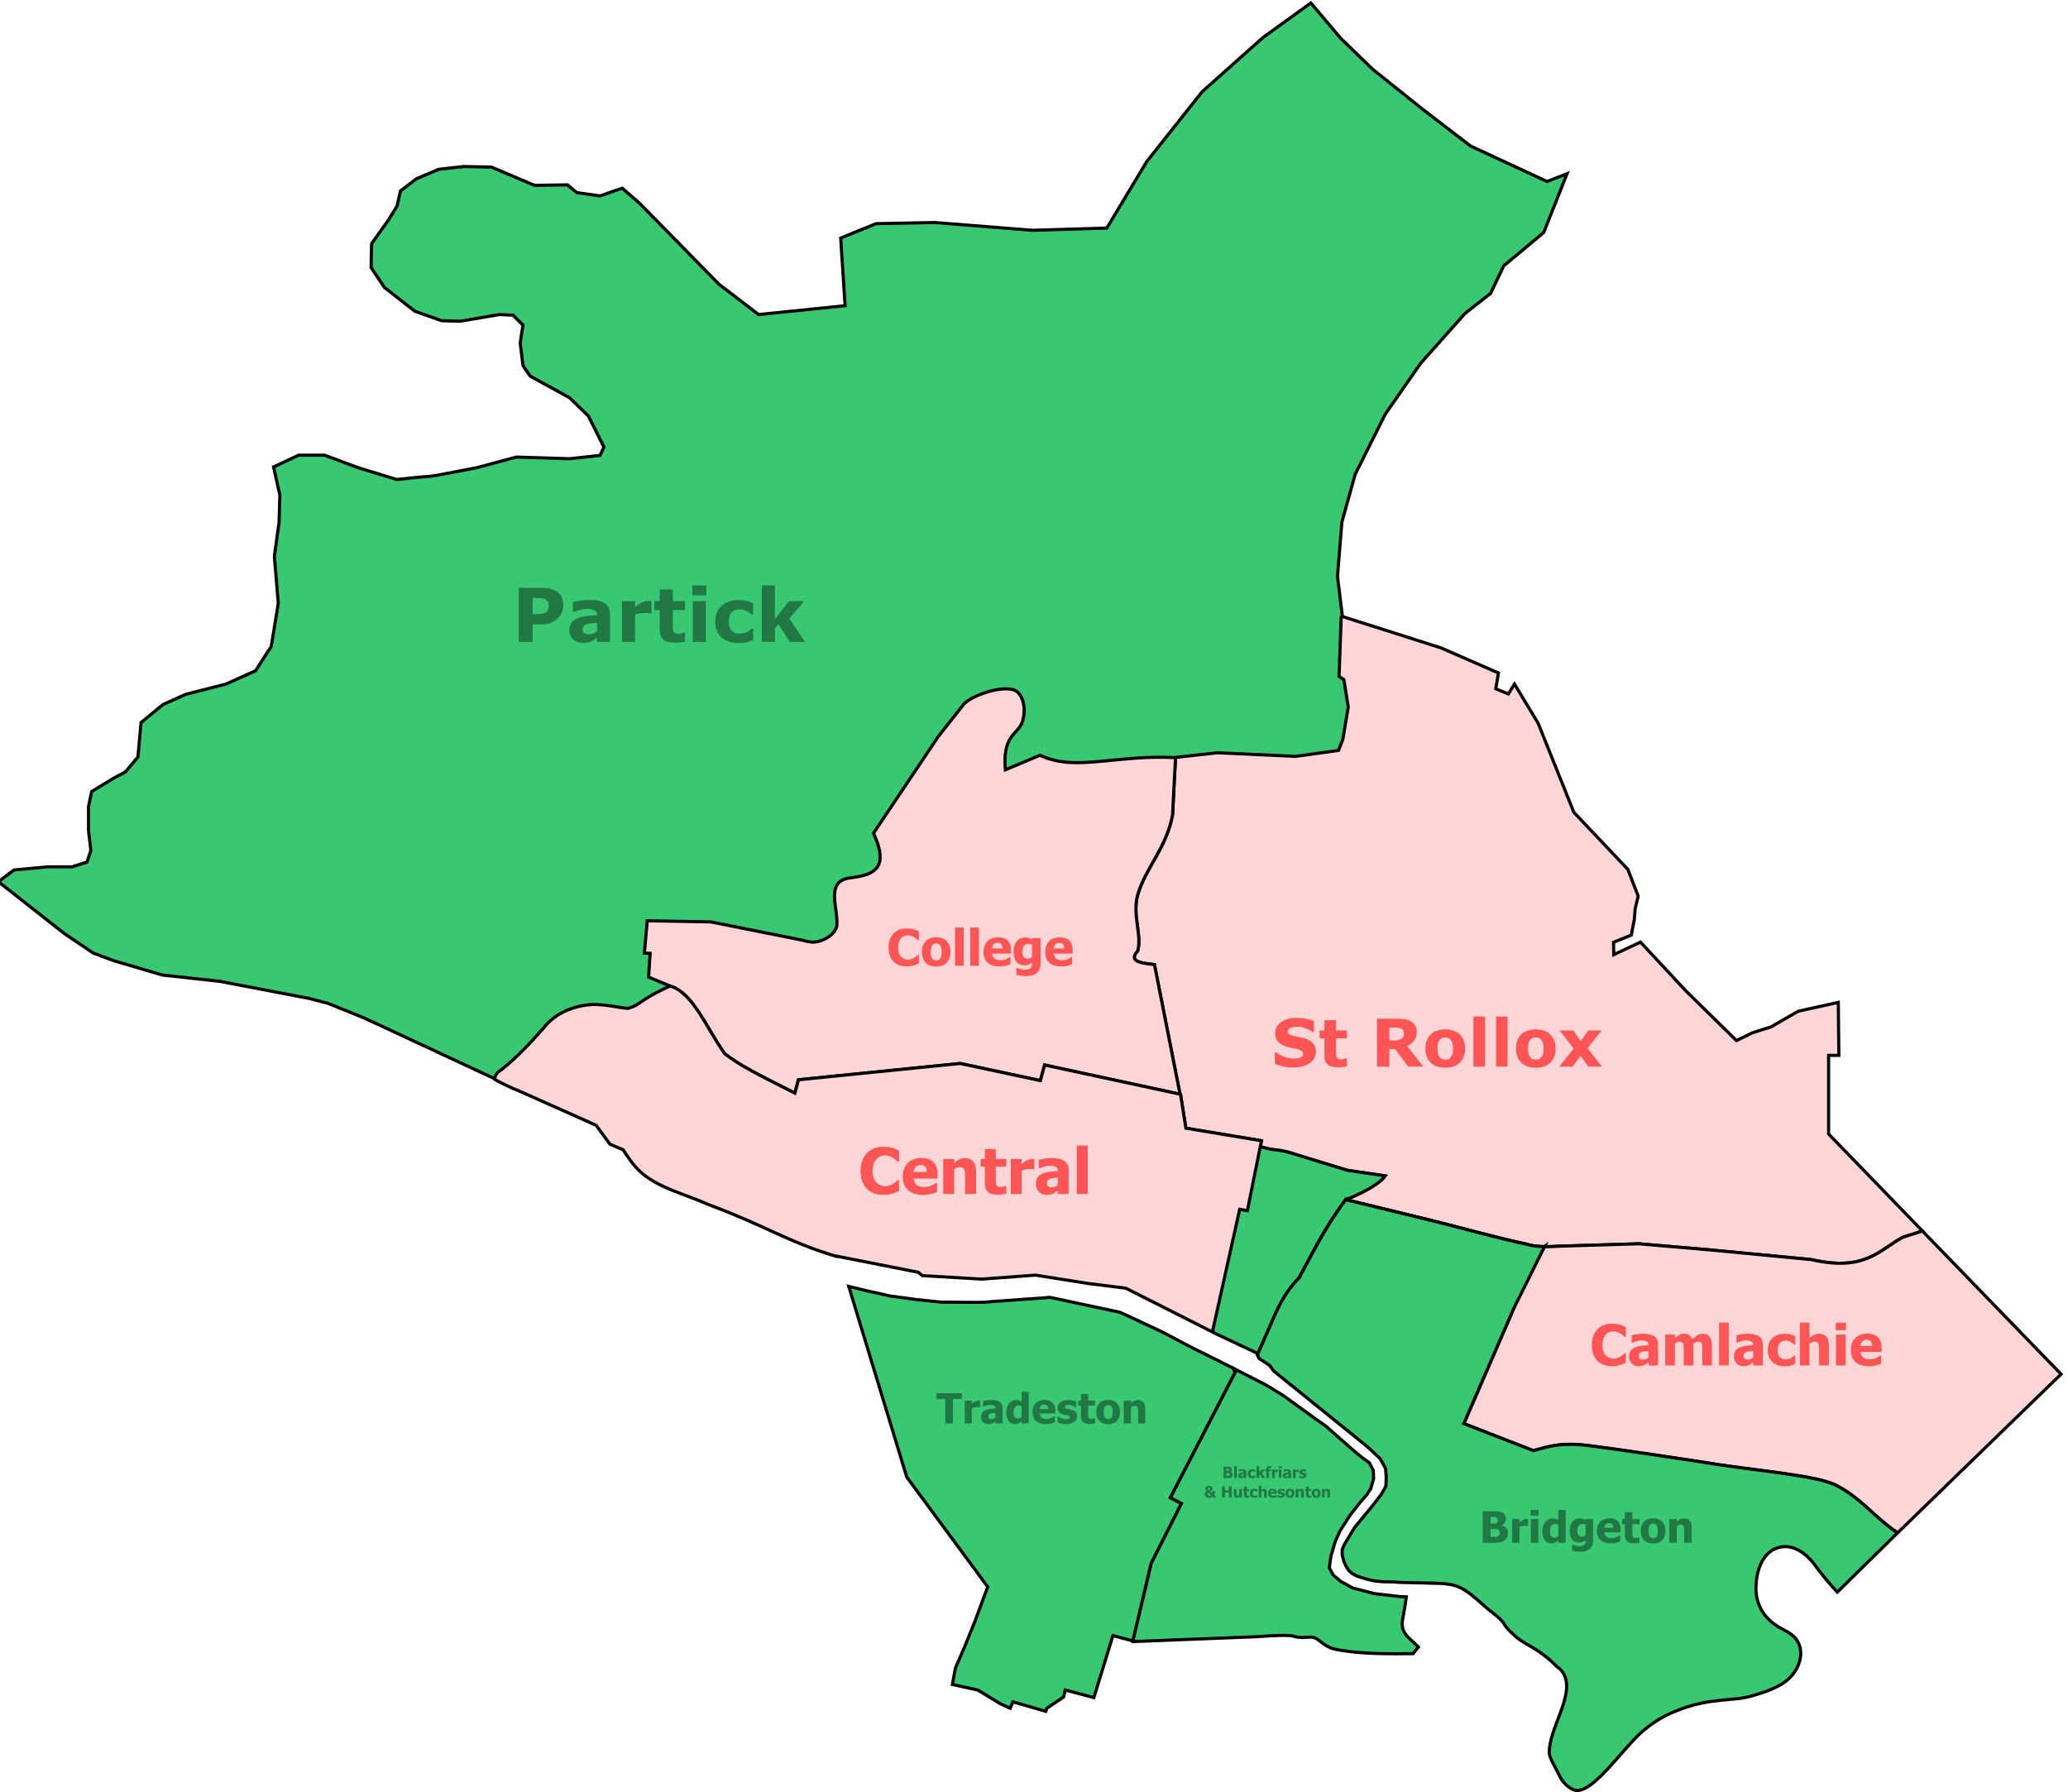 <?xml version="1.0" encoding="UTF-8" standalone="no"?>
<!-- Created with Inkscape (http://www.inkscape.org/) -->

<svg
   xmlns:dc="http://purl.org/dc/elements/1.1/"
   xmlns:cc="http://creativecommons.org/ns#"
   xmlns:rdf="http://www.w3.org/1999/02/22-rdf-syntax-ns#"
   xmlns:svg="http://www.w3.org/2000/svg"
   xmlns="http://www.w3.org/2000/svg"
   xmlns:sodipodi="http://sodipodi.sourceforge.net/DTD/sodipodi-0.dtd"
   xmlns:inkscape="http://www.inkscape.org/namespaces/inkscape"
   width="186.033mm"
   height="161.179mm"
   viewBox="0 0 659.172 571.106"
   id="svg2"
   version="1.1"
   inkscape:version="0.91 r13725"
   sodipodi:docname="Scottish Land Restoration League Glasgow Seats Extended.svg">
  <defs
     id="defs4" />
  <sodipodi:namedview
     id="base"
     pagecolor="#ffffff"
     bordercolor="#666666"
     borderopacity="1.0"
     inkscape:pageopacity="0.0"
     inkscape:pageshadow="2"
     inkscape:zoom="1"
     inkscape:cx="388.79745"
     inkscape:cy="221.48724"
     inkscape:document-units="px"
     inkscape:current-layer="text3387"
     showgrid="false"
     inkscape:window-width="1680"
     inkscape:window-height="987"
     inkscape:window-x="-8"
     inkscape:window-y="-8"
     inkscape:window-maximized="1"
     fit-margin-top="0"
     fit-margin-left="0"
     fit-margin-right="0"
     fit-margin-bottom="0" />
  <g
     inkscape:label="Layer 1"
     inkscape:groupmode="layer"
     id="layer1"
     transform="translate(1118.709,1989.927)">
    <g
       id="layer1-1"
       inkscape:label="Layer 1"
       transform="matrix(0.3,0,0,0.299,1680.449,-1934.445)"
       style="stroke:none">
      <g
         transform="translate(-6231.236,2176.023)"
         inkscape:label="Layer 1"
         id="layer1-9"
         style="stroke:none">
        <g
           id="g4254"
           transform="matrix(0.284,0,0,0.284,-1842.567,-1220.563)">
          <path
             style="fill:#37c871;fill-opacity:1;fill-rule:evenodd;stroke:#000000;stroke-width:11.753;stroke-linecap:butt;stroke-linejoin:miter;stroke-miterlimit:4;stroke-dasharray:none;stroke-opacity:1"
             d="m 599.405,-1684.291 -20.743,-170.633 16.594,-203.927 49.783,-178.956 112.013,-224.736 132.756,-191.441 165.945,-187.28 95.418,-74.912 49.783,-104.044 149.35,-124.853 87.121,-220.574 -74.675,29.133 -286.255,-133.177 -178.391,-137.339 -186.688,-149.824 -120.31,-116.529 -112.013,-133.177 -178.391,129.015 -228.174,203.927 -207.431,262.192 -149.35,249.706 -277.958,8.324 -365.078,-29.133 -219.877,4.162 -132.756,54.103 16.594,253.868 -323.592,33.294 -148.386,-113.833 -296.285,-303.11 -65.609,-57.498 -82.972,29.132 -87.121,-12.485 -35.263,-29.132 -122.384,2.081 -161.796,-68.669 -103.716,-2.081 -93.344,10.404 -82.972,35.375 -60.155,45.779 -12.446,56.184 -33.189,54.103 -62.229,87.397 -2.074,89.478 49.783,74.912 114.087,89.478 99.567,35.375 70.526,2.081 145.202,-24.971 51.858,2.081 37.337,37.456 -10.371,66.588 10.371,85.316 26.966,39.537 147.276,81.154 70.527,68.669 58.081,116.53 -14.52,31.213 -114.087,12.485 -199.134,-6.243 -148.369,39.998 c 0,0 -164.277,32.371 -176.011,32.371 -11.734,0 -123.208,11.771 -123.208,11.771 l -143.742,-44.142 -126.141,-47.085 -96.806,0 -93.873,44.142 23.468,105.941 -2.933,102.999 -17.601,126.541 14.668,176.569 -26.402,161.855 -58.67,91.227 -111.474,50.028 -149.609,38.257 -85.072,38.257 -82.138,67.685 -11.734,129.484 -46.936,55.913 -44.003,23.543 -82.138,50.028 -11.734,55.914 0,91.227 8.801,73.57 -14.668,44.142 -55.737,17.657 -90.939,0 -126.141,11.771 -58.67,44.142 246.415,194.226 108.54,73.57 79.205,29.428 178.945,52.971 214.147,23.543 337.354,64.742 67.471,17.657 137.875,55.914 513.365,239.84 936.078,-304.346 1091.087,-457.795 1327.558,-374.559 z"
             id="path3385"
             inkscape:connector-curvature="0"
             sodipodi:nodetypes="ccccccccccccccccccccccccccccccccccccccccccccccccccccccccccc" />
          <path
             style="fill:#ffd5d5;fill-opacity:1;stroke:#000000;stroke-width:11.753;stroke-linecap:butt;stroke-linejoin:miter;stroke-miterlimit:4;stroke-dasharray:none;stroke-opacity:1"
             d="m 592.674,-1705.273 -8.062,226.25 18.188,12.125 16.156,103.031 -20.219,121.219 -16.438,41.5 -160,22.156 -292.875,-13.562 -159.281,17.844 c -0.101,0.146 -0.212,0.291 -0.312,0.438 0.939,0.053 1.871,0.1 2.812,0.156 l -11.094,215.156 c -23.51,124.971 -100.485,197.483 -129.75,297.594 -22.629,74.499 16.469,155.694 -0.812,212.781 -39.277,42.75 23.857,46.222 62.875,51.281 l 95.656,486.344 1.844,0.406 20,127.125 282.844,47.156 -4.438,22.031 c 61.086,20.067 58.976,3.782 147.625,34.5 l 176.5,54.375 142.438,21.188 c -34.348,46.393 -143.83,74.782 -146.469,88.906 l 316.25,77.344 c 120.072,29.359 243.351,65.082 361.344,90.281 31.386,9.565 63.185,10.47 127.625,6.875 l 290.062,-8.938 259.844,22.312 385.875,36.969 c 201.611,46.55 253.486,-34.977 343.438,-83.938 l 73,-23.187 -351.281,-364.188 0,-294.969 38.375,0 -2.031,-199 -150.5,33.344 -101,58.563 -69.719,22.25 -59.594,29.281 -188.906,-185.875 -170.344,-183.719 -100,47.156 -0.719,-46.438 66.406,-27.125 11.438,-60 2.875,-38.594 11.406,-47.844 -38.75,-100.031 -201.969,-214.25 -133.562,-334.281 -88.562,-147.156 -22.875,37.156 -47.125,-19.281 10,-59.313 -215,-94.281 -373.188,-119.125 z"
             id="path3790-1-7-0-8"
             inkscape:connector-curvature="0" />
          <path
             id="path3874-7"
             transform="matrix(3.335,0,0,3.346,626.41,4296.415)"
             d="m -141.928,-1201.361 -53.865,183.91 c 14.627,8.209 29.017,16.977 41.395,25.686 l 0.842,1.537 3.553,1.793 44.953,21.215 0.961,2.096 9.271,-21.279 c 10.124,-21.652 16.125,-43.042 37.787,-65.436 -0.055,-0.036 -0.105,-0.075 -0.16,-0.111 15.402,-27.384 26.452,-52.483 51.449,-86.15 l 1.16,-1.131 c 0.132,-0.012 33.618,-12.707 43.916,-26.572 l -42.707,-6.342 -52.918,-16.25 c -26.597,-9.187 -25.945,-4.296 -44.299,-10.312 -14.555,-0.566 -28.32,-1.458 -41.338,-2.652 z m 10.246,251.055 2.553,4.66 -72.82,140.891 12.424,6.408 -33.832,67.031 -19.844,84.031 -0.338,3.783 137.281,-5.398 c 23.015,-1.543 33.136,-1.904 40.85,-1.104 9.364,3.15 16.28,1.572 21.822,1.447 2.897,0.271 5.498,1.248 8.826,4.045 10.297,8.294 14.803,9.151 23.049,10.592 25.928,4.501 54.068,4.202 82.17,4.006 l 6.033,-7.547 c -8.228,-8.741 -20.37,-14.537 -17.895,-29.971 0.964,-6.007 3.208,-16.526 4.312,-26.271 l -7.348,-0.271 -28.283,-3.283 -24.496,-6.314 -13.385,-7.322 -8.586,-7.324 -4.293,-8.082 1.768,-12.879 4.797,-16.162 5.305,-12.121 11.363,-17.678 11.111,-14.143 7.324,-8.334 4.799,-7.324 3.283,-11.363 -0.506,-9.344 -4.293,-8.334 -8.334,-6.061 -11.869,-9.85 -28.285,-25.002 -13.637,-9.596 -34.85,-25.254 -18.688,-11.365 -37.49,-19.197 z"
             style="fill:#37c871;stroke:#000000;stroke-width:3.518;stroke-linecap:butt;stroke-linejoin:miter;stroke-miterlimit:4;stroke-dasharray:none;stroke-opacity:1"
             inkscape:connector-curvature="0" />
          <path
             style="fill:#ffd5d5;fill-opacity:1;stroke:#000000;stroke-width:11.753;stroke-linecap:butt;stroke-linejoin:miter;stroke-miterlimit:4;stroke-dasharray:none;stroke-opacity:1"
             d="m 609.898,484.379 c -83.374,112.646 -122.878,200.687 -174.25,292.312 31.297,20.406 53.083,37.587 85.437,53.969 25.331,10.694 51.862,14.664 88.5,20.688 57.573,9.465 89.37,29.291 117.281,34.906 28.906,7.04 68.694,8.881 98.781,4.875 51.453,-7.207 111.09,-35.289 170.844,-32.188 70.343,0.373 109.697,-2.971 166.594,17.406 l 74,18.906 -185.719,430 260,101.437 c 54.5,-14.168 100.531,-32.752 209.281,-18.562 138.384,17.854 280.929,40.483 419.281,60.937 183.343,31.783 414.826,47.525 498.125,84.969 98.968,48.449 150.455,124.932 236.156,181.219 l 611.438,-595.688 -518.5,-537.031 -72.906,23.156 c -89.952,48.961 -141.827,130.488 -343.437,83.938 l -385.875,-36.969 -259.844,-22.312 -290.062,8.938 c -64.44,3.595 -96.239,2.69 -127.625,-6.875 -117.993,-25.2 -241.272,-60.922 -361.344,-90.281 l -316.25,-77.344 c 0.024,-0.129 0.052,-0.275 0.094,-0.406 z"
             id="path3102-42"
             inkscape:connector-curvature="0" />
          <path
             inkscape:connector-curvature="0"
             style="fill:#ffd5d5;fill-opacity:1;stroke:#000000;stroke-width:11.753;stroke-linecap:butt;stroke-linejoin:miter;stroke-miterlimit:4;stroke-dasharray:none;stroke-opacity:1"
             d="m -662.678,-1432.36 c -51.195,0.371 -125.503,27.103 -155.562,56.281 l -96.969,123.219 -241.937,362.313 c 64.124,139.884 -7.614,156.436 -85.344,167.531 -99.285,10.364 -44.682,114.766 -52.031,181.312 -5.774,27.156 -38.533,50.959 -72.719,58.031 -19.023,3.936 -32.572,1.236 -56.344,-5.438 l -342.156,-68.562 -237.844,-4.281 -10.719,121.406 21.438,0.719 -5.719,89.281 80.719,33.594 c 0.08,0.096 0.169,0.185 0.25,0.281 86.866,26.566 135.193,158.978 204.187,254.313 63.25,48.208 120.099,75.151 262,147.563 l 13.469,-50.219 605.125,-61.219 300,64.281 15.688,-58.562 506.719,109.594 -95.656,-486.313 c -39.018,-5.059 -102.152,-8.531 -62.875,-51.281 17.282,-57.088 -21.785,-138.283 0.844,-212.781 29.265,-100.111 106.209,-172.623 129.719,-297.594 l 11.125,-215.156 c -153.258,-9.194 -283.136,22.387 -387.719,18.406 -44.761,-1.704 -85.409,-11.089 -119.406,-27.5 l -129.344,54.656 c -4.593,-50.967 -1.309,-99.207 32.125,-135.75 16.915,-18.366 31.301,-32.268 35.219,-60.75 10.669,-51.204 -10.159,-91.088 -30.188,-100.969 -9.232,-4.555 -21.759,-6.51 -36.094,-6.406 z"
             id="path3777-9-8" />
          <g
             style="font-style:normal;font-weight:normal;font-size:188.604px;line-height:125%;font-family:Sans;letter-spacing:0px;word-spacing:0px;fill:#ff5555;fill-opacity:1;stroke:none"
             id="text2987-1">
            <path
               d="m -1033.558,-390.516 q -30.851,0 -48.993,-18.603 -18.142,-18.695 -18.142,-52.492 0,-32.601 18.142,-51.94 18.234,-19.431 49.085,-19.431 8.196,0 14.735,0.921 6.538,0.921 12.524,2.579 4.697,1.381 10.222,3.776 5.526,2.394 8.933,4.144 l 0,32.693 -3.499,0 q -2.486,-2.21 -6.262,-5.249 -3.776,-3.131 -8.565,-6.078 -4.789,-2.947 -10.591,-4.973 -5.71,-2.118 -11.972,-2.118 -7.46,0 -13.722,2.394 -6.17,2.302 -11.788,8.104 -5.157,5.249 -8.472,14.182 -3.223,8.933 -3.223,21.089 0,12.801 3.407,21.55 3.407,8.657 8.933,13.998 5.341,5.157 11.88,7.459 6.631,2.302 13.169,2.302 6.815,0 12.985,-2.21 6.17,-2.302 10.406,-5.065 4.605,-2.855 8.104,-5.802 3.499,-2.947 6.078,-5.249 l 3.131,0 0,32.232 q -3.776,1.75 -8.749,4.052 -4.973,2.21 -10.222,3.776 -6.447,1.934 -12.064,2.947 -5.618,1.013 -15.471,1.013 z"
               style="font-style:normal;font-variant:normal;font-weight:bold;font-stretch:normal;font-family:tahoma;-inkscape-font-specification:'tahoma Bold';fill:#ff5555;fill-opacity:1;stroke:none"
               id="path4307" />
            <path
               d="m -869.266,-444.851 q 0,25.509 -13.998,40.244 -13.906,14.643 -39.415,14.643 -25.325,0 -39.415,-14.643 -13.998,-14.735 -13.998,-40.244 0,-25.786 13.998,-40.336 14.09,-14.643 39.415,-14.643 25.417,0 39.415,14.735 13.998,14.643 13.998,40.244 z m -33.061,0.184 q 0,-9.209 -1.566,-15.287 -1.473,-6.17 -4.144,-9.854 -2.855,-3.868 -6.446,-5.341 -3.592,-1.566 -8.196,-1.566 -4.328,0 -7.828,1.381 -3.499,1.289 -6.446,5.065 -2.763,3.592 -4.42,9.854 -1.658,6.262 -1.658,15.748 0,9.485 1.566,15.379 1.566,5.802 4.052,9.301 2.579,3.592 6.446,5.249 3.868,1.658 8.565,1.658 3.868,0 7.828,-1.658 4.052,-1.658 6.446,-4.973 2.855,-3.96 4.328,-9.485 1.473,-5.618 1.473,-15.471 z"
               style="font-style:normal;font-variant:normal;font-weight:bold;font-stretch:normal;font-family:tahoma;-inkscape-font-specification:'tahoma Bold';fill:#ff5555;fill-opacity:1;stroke:none"
               id="path4309" />
            <path
               d="m -819.905,-393.187 -32.232,0 0,-143.295 32.232,0 0,143.295 z"
               style="font-style:normal;font-variant:normal;font-weight:bold;font-stretch:normal;font-family:tahoma;-inkscape-font-specification:'tahoma Bold';fill:#ff5555;fill-opacity:1;stroke:none"
               id="path4311" />
            <path
               d="m -762.808,-393.187 -32.232,0 0,-143.295 32.232,0 0,143.295 z"
               style="font-style:normal;font-variant:normal;font-weight:bold;font-stretch:normal;font-family:tahoma;-inkscape-font-specification:'tahoma Bold';fill:#ff5555;fill-opacity:1;stroke:none"
               id="path4313" />
            <path
               d="m -684.99,-390.424 q -29.285,0 -44.941,-13.998 -15.564,-13.998 -15.564,-39.876 0,-25.325 14.551,-40.428 14.551,-15.103 40.705,-15.103 23.76,0 35.732,12.801 11.972,12.801 11.972,36.653 l 0,11.604 -70.635,0 q 0.46,7.183 3.039,12.064 2.579,4.789 6.815,7.644 4.144,2.855 9.67,4.144 5.526,1.197 12.064,1.197 5.618,0 11.051,-1.197 5.433,-1.289 9.946,-3.315 3.96,-1.75 7.275,-3.776 3.407,-2.026 5.526,-3.592 l 3.407,0 0,26.615 q -3.96,1.566 -7.275,2.947 -3.223,1.289 -8.933,2.671 -5.249,1.381 -10.867,2.118 -5.526,0.829 -13.538,0.829 z m 10.683,-67.78 q -0.276,-10.222 -4.789,-15.564 -4.42,-5.341 -13.63,-5.341 -9.393,0 -14.735,5.618 -5.249,5.618 -5.802,15.287 l 38.955,0 z"
               style="font-style:normal;font-variant:normal;font-weight:bold;font-stretch:normal;font-family:tahoma;-inkscape-font-specification:'tahoma Bold';fill:#ff5555;fill-opacity:1;stroke:none"
               id="path4315" />
            <path
               d="m -564.166,-425.788 0,-46.875 q -2.394,-1.105 -5.894,-1.842 -3.499,-0.737 -6.999,-0.737 -11.604,0 -17.497,7.552 -5.802,7.459 -5.802,20.905 0,6.723 0.829,11.419 0.921,4.605 3.315,8.196 2.302,3.499 5.986,5.341 3.776,1.75 9.578,1.75 4.328,0 8.472,-1.473 4.236,-1.473 8.012,-4.236 z m 32.232,20.721 q 0,14.366 -4.144,24.404 -4.144,10.038 -11.327,15.656 -7.183,5.71 -17.221,8.196 -10.038,2.579 -22.286,2.579 -10.314,0 -19.616,-1.381 -9.209,-1.289 -16.024,-3.039 l 0,-25.878 3.776,0 q 2.394,0.921 5.618,2.026 3.315,1.105 6.631,2.026 3.96,1.013 7.736,1.658 3.776,0.645 7.736,0.645 8.196,0 13.63,-1.75 5.526,-1.658 8.288,-4.789 2.763,-3.223 3.868,-7.644 1.105,-4.328 1.105,-10.959 l 0,-1.934 q -5.433,4.789 -12.617,7.736 -7.091,2.855 -14.643,2.855 -20.076,0 -31.035,-13.077 -10.867,-13.077 -10.867,-39.784 0,-12.156 3.315,-21.826 3.407,-9.67 9.393,-16.484 5.71,-6.539 13.814,-10.038 8.104,-3.592 16.853,-3.592 7.92,0 14.182,2.026 6.262,2.026 11.419,5.433 l 1.197,-4.605 31.219,0 0,91.539 z"
               style="font-style:normal;font-variant:normal;font-weight:bold;font-stretch:normal;font-family:tahoma;-inkscape-font-specification:'tahoma Bold';fill:#ff5555;fill-opacity:1;stroke:none"
               id="path4317" />
            <path
               d="m -454.392,-390.424 q -29.285,0 -44.941,-13.998 -15.564,-13.998 -15.564,-39.876 0,-25.325 14.551,-40.428 14.551,-15.103 40.705,-15.103 23.76,0 35.732,12.801 11.972,12.801 11.972,36.653 l 0,11.604 -70.635,0 q 0.46,7.183 3.039,12.064 2.579,4.789 6.815,7.644 4.144,2.855 9.67,4.144 5.526,1.197 12.064,1.197 5.618,0 11.051,-1.197 5.433,-1.289 9.946,-3.315 3.96,-1.75 7.275,-3.776 3.407,-2.026 5.526,-3.592 l 3.407,0 0,26.615 q -3.96,1.566 -7.275,2.947 -3.223,1.289 -8.933,2.671 -5.249,1.381 -10.867,2.118 -5.526,0.829 -13.538,0.829 z m 10.683,-67.78 q -0.276,-10.222 -4.789,-15.564 -4.42,-5.341 -13.63,-5.341 -9.393,0 -14.735,5.618 -5.249,5.618 -5.802,15.287 l 38.955,0 z"
               style="font-style:normal;font-variant:normal;font-weight:bold;font-stretch:normal;font-family:tahoma;-inkscape-font-specification:'tahoma Bold';fill:#ff5555;fill-opacity:1;stroke:none"
               id="path4319" />
          </g>
          <g
             style="font-style:normal;font-weight:normal;font-size:246.992px;line-height:125%;font-family:Sans;letter-spacing:0px;word-spacing:0px;fill:#ff5555;fill-opacity:1;stroke:none"
             id="text2987-1-4">
            <path
               d="m 497.895,-71.145 q 0,26.532 -22.552,43.175 -22.432,16.522 -61.024,16.522 -22.311,0 -38.954,-3.859 -16.522,-3.98 -30.995,-10.01 l 0,-43.055 5.065,0 q 14.352,11.457 32.08,17.608 17.849,6.151 34.251,6.151 4.221,0 11.095,-0.724 6.874,-0.724 11.216,-2.412 5.306,-2.171 8.683,-5.427 3.497,-3.256 3.497,-9.648 0,-5.909 -5.065,-10.131 -4.945,-4.342 -14.593,-6.633 -10.131,-2.412 -21.467,-4.462 -11.216,-2.171 -21.105,-5.427 -22.673,-7.357 -32.683,-19.899 -9.889,-12.663 -9.889,-31.356 0,-25.085 22.432,-40.884 22.552,-15.919 57.889,-15.919 17.728,0 34.974,3.497 17.367,3.377 30.03,8.563 l 0,41.366 -4.945,0 q -10.854,-8.683 -26.653,-14.472 -15.678,-5.909 -32.08,-5.909 -5.789,0 -11.578,0.844 -5.668,0.724 -10.975,2.894 -4.703,1.809 -8.08,5.548 -3.377,3.618 -3.377,8.321 0,7.115 5.427,10.975 5.427,3.739 20.502,6.874 9.889,2.05 18.934,3.98 9.166,1.93 19.658,5.306 20.623,6.754 30.392,18.452 9.889,11.578 9.889,30.15 z"
               style="font-style:normal;font-variant:normal;font-weight:bold;font-stretch:normal;font-family:tahma;-inkscape-font-specification:'tahma Bold';fill:#ff5555;fill-opacity:1;stroke:none"
               id="path4290" />
            <path
               d="m 613.913,-15.909 q -6.995,1.809 -14.834,2.774 -7.839,1.085 -19.176,1.085 -25.326,0 -37.748,-10.251 -12.301,-10.251 -12.301,-35.095 l 0,-63.316 -17.849,0 0,-29.427 17.849,0 0,-38.713 43.416,0 0,38.713 40.643,0 0,29.427 -40.643,0 0,47.999 q 0,7.115 0.121,12.422 0.121,5.306 1.93,9.528 1.688,4.221 5.909,6.754 4.342,2.412 12.543,2.412 3.377,0 8.804,-1.447 5.548,-1.447 7.718,-2.653 l 3.618,0 0,29.789 z"
               style="font-style:normal;font-variant:normal;font-weight:bold;font-stretch:normal;font-family:tahma;-inkscape-font-specification:'tahma Bold';fill:#ff5555;fill-opacity:1;stroke:none"
               id="path4292" />
            <path
               d="m 827.257,-139.285 q 0,-6.754 -2.774,-11.578 -2.774,-4.824 -9.528,-7.598 -4.703,-1.93 -10.975,-2.291 -6.271,-0.482 -14.593,-0.482 l -16.764,0 0,48.361 14.231,0 q 11.095,0 18.573,-1.085 7.477,-1.085 12.543,-4.945 4.824,-3.739 6.995,-8.201 2.291,-4.583 2.291,-12.181 z m 72.24,124.581 -56.562,0 -48.964,-65.848 -21.346,0 0,65.848 -46.07,0 0,-179.575 77.667,0 q 15.919,0 27.377,1.809 11.457,1.809 21.467,7.839 10.131,6.03 16.04,15.678 6.03,9.527 6.03,24 0,19.899 -9.286,32.442 -9.166,12.543 -26.291,20.864 l 59.939,76.944 z"
               style="font-style:normal;font-variant:normal;font-weight:bold;font-stretch:normal;font-family:tahma;-inkscape-font-specification:'tahma Bold';fill:#ff5555;fill-opacity:1;stroke:none"
               id="path4294" />
            <path
               d="m 1056.038,-82.361 q 0,33.407 -19.537,52.703 -19.417,19.176 -54.632,19.176 -35.216,0 -54.753,-19.176 -19.417,-19.296 -19.417,-52.703 0,-33.648 19.537,-52.823 19.658,-19.176 54.632,-19.176 35.457,0 54.753,19.296 19.417,19.296 19.417,52.703 z m -53.426,32.924 q 4.221,-5.186 6.271,-12.422 2.171,-7.357 2.171,-20.261 0,-11.94 -2.171,-20.02 -2.171,-8.08 -6.03,-12.904 -3.859,-4.945 -9.286,-6.995 -5.427,-2.05 -11.698,-2.05 -6.271,0 -11.216,1.688 -4.824,1.688 -9.286,6.754 -3.98,4.703 -6.392,12.904 -2.291,8.201 -2.291,20.623 0,11.095 2.05,19.296 2.05,8.08 6.03,13.025 3.859,4.703 9.166,6.874 5.427,2.171 12.301,2.171 5.909,0 11.216,-1.93 5.427,-2.05 9.166,-6.754 z"
               style="font-style:normal;font-variant:normal;font-weight:bold;font-stretch:normal;font-family:tahma;-inkscape-font-specification:'tahma Bold';fill:#ff5555;fill-opacity:1;stroke:none"
               id="path4296" />
            <path
               d="m 1130.81,-14.703 -43.416,0 0,-187.656 43.416,0 0,187.656 z"
               style="font-style:normal;font-variant:normal;font-weight:bold;font-stretch:normal;font-family:tahma;-inkscape-font-specification:'tahma Bold';fill:#ff5555;fill-opacity:1;stroke:none"
               id="path4298" />
            <path
               d="m 1215.231,-14.703 -43.416,0 0,-187.656 43.416,0 0,187.656 z"
               style="font-style:normal;font-variant:normal;font-weight:bold;font-stretch:normal;font-family:tahma;-inkscape-font-specification:'tahma Bold';fill:#ff5555;fill-opacity:1;stroke:none"
               id="path4300" />
            <path
               d="m 1394.686,-82.361 q 0,33.407 -19.537,52.703 -19.417,19.176 -54.632,19.176 -35.216,0 -54.753,-19.176 -19.417,-19.296 -19.417,-52.703 0,-33.648 19.537,-52.823 19.658,-19.176 54.632,-19.176 35.457,0 54.753,19.296 19.417,19.296 19.417,52.703 z m -53.426,32.924 q 4.221,-5.186 6.271,-12.422 2.171,-7.357 2.171,-20.261 0,-11.94 -2.171,-20.02 -2.171,-8.08 -6.03,-12.904 -3.859,-4.945 -9.286,-6.995 -5.427,-2.05 -11.698,-2.05 -6.271,0 -11.216,1.688 -4.824,1.688 -9.286,6.754 -3.98,4.703 -6.392,12.904 -2.291,8.201 -2.291,20.623 0,11.095 2.05,19.296 2.05,8.08 6.03,13.025 3.859,4.703 9.166,6.874 5.427,2.171 12.301,2.171 5.909,0 11.216,-1.93 5.427,-2.05 9.166,-6.754 z"
               style="font-style:normal;font-variant:normal;font-weight:bold;font-stretch:normal;font-family:tahma;-inkscape-font-specification:'tahma Bold';fill:#ff5555;fill-opacity:1;stroke:none"
               id="path4302" />
            <path
               d="m 1567.629,-14.703 -50.653,0 -28.944,-40.522 -29.668,40.522 -49.688,0 53.426,-67.657 -52.582,-67.778 50.653,0 28.462,39.798 28.582,-39.798 49.808,0 -52.703,66.693 53.306,68.743 z"
               style="font-style:normal;font-variant:normal;font-weight:bold;font-stretch:normal;font-family:tahma;-inkscape-font-specification:'tahma Bold';fill:#ff5555;fill-opacity:1;stroke:none"
               id="path4304" />
          </g>
          <g
             style="font-style:normal;font-weight:normal;font-size:211.289px;line-height:125%;font-family:Sans;letter-spacing:0px;word-spacing:0px;fill:#ff5555;fill-opacity:1;stroke:none"
             id="text2991-9">
            <path
               d="m 1605.413,1109.954 q -34.562,0 -54.886,-20.84 -20.324,-20.943 -20.324,-58.806 0,-36.522 20.324,-58.187 20.427,-21.769 54.989,-21.769 9.182,0 16.507,1.032 7.325,1.032 14.031,2.889 5.262,1.548 11.452,4.23 6.19,2.682 10.007,4.643 l 0,36.625 -3.92,0 q -2.785,-2.476 -7.015,-5.881 -4.23,-3.508 -9.595,-6.809 -5.365,-3.301 -11.864,-5.571 -6.396,-2.373 -13.412,-2.373 -8.357,0 -15.372,2.682 -6.912,2.579 -13.206,9.079 -5.777,5.881 -9.492,15.888 -3.611,10.007 -3.611,23.626 0,14.341 3.817,24.142 3.817,9.698 10.007,15.682 5.984,5.777 13.309,8.357 7.428,2.579 14.753,2.579 7.635,0 14.547,-2.476 6.912,-2.579 11.658,-5.674 5.159,-3.198 9.079,-6.5 3.92,-3.301 6.809,-5.881 l 3.508,0 0,36.109 q -4.23,1.96 -9.801,4.539 -5.571,2.476 -11.452,4.23 -7.222,2.167 -13.515,3.301 -6.293,1.135 -17.332,1.135 z"
               style="font-style:normal;font-variant:normal;font-weight:bold;font-stretch:normal;font-family:tahoma;-inkscape-font-specification:'tahoma Bold';fill:#ff5555;fill-opacity:1;stroke:none"
               id="path4271" />
            <path
               d="m 1742.111,1076.734 0,-24.141 q -9.182,0.928 -14.856,1.651 -5.674,0.619 -11.142,2.579 -4.746,1.651 -7.428,5.055 -2.579,3.301 -2.579,8.873 0,8.15 4.333,11.245 4.436,2.992 12.999,2.992 4.746,0 9.698,-2.167 4.952,-2.167 8.976,-6.087 z m 0,17.951 q -3.714,3.095 -6.706,5.571 -2.889,2.476 -7.841,4.952 -4.849,2.373 -9.492,3.611 -4.539,1.238 -12.793,1.238 -15.372,0 -25.586,-10.317 -10.111,-10.317 -10.111,-25.998 0,-12.896 5.159,-20.84 5.158,-7.944 14.856,-12.587 9.801,-4.746 23.419,-6.603 13.618,-1.857 29.3,-2.889 l 0,-0.619 q 0,-9.595 -7.119,-13.206 -7.016,-3.714 -21.15,-3.714 -6.396,0 -14.959,2.373 -8.563,2.27 -16.713,5.881 l -3.095,0 0,-27.959 q 5.365,-1.548 17.332,-3.611 11.968,-2.167 24.142,-2.167 29.919,0 43.537,10.007 13.721,9.904 13.721,30.332 l 0,78.821 -35.903,0 0,-12.277 z"
               style="font-style:normal;font-variant:normal;font-weight:bold;font-stretch:normal;font-family:tahoma;-inkscape-font-specification:'tahoma Bold';fill:#ff5555;fill-opacity:1;stroke:none"
               id="path4273" />
            <path
               d="m 1943.393,1106.962 0,-57.878 q 0,-8.563 -0.309,-14.444 -0.309,-5.881 -1.857,-9.595 -1.548,-3.714 -4.849,-5.365 -3.198,-1.754 -9.079,-1.754 -4.127,0 -8.15,1.857 -4.024,1.754 -8.769,5.055 l 0,82.122 -36.315,0 0,-57.878 q 0,-8.46 -0.413,-14.34 -0.309,-5.984 -1.857,-9.698 -1.548,-3.714 -4.849,-5.365 -3.198,-1.754 -8.976,-1.754 -4.436,0 -8.666,2.063 -4.23,2.063 -8.254,4.849 l 0,82.122 -36.109,0 0,-115.858 36.109,0 0,12.793 q 8.873,-7.531 16.713,-11.761 7.841,-4.23 17.642,-4.23 10.626,0 18.674,5.055 8.047,5.055 12.277,15.063 10.42,-9.698 19.602,-14.856 9.285,-5.262 18.777,-5.262 8.047,0 14.444,2.579 6.396,2.579 10.833,7.738 4.849,5.571 7.222,13.309 2.476,7.635 2.476,20.015 l 0,75.416 -36.315,0 z"
               style="font-style:normal;font-variant:normal;font-weight:bold;font-stretch:normal;font-family:tahoma;-inkscape-font-specification:'tahoma Bold';fill:#ff5555;fill-opacity:1;stroke:none"
               id="path4275" />
            <path
               d="m 2042.435,1106.962 -36.109,0 0,-160.53 36.109,0 0,160.53 z"
               style="font-style:normal;font-variant:normal;font-weight:bold;font-stretch:normal;font-family:tahoma;-inkscape-font-specification:'tahoma Bold';fill:#ff5555;fill-opacity:1;stroke:none"
               id="path4277" />
            <path
               d="m 2134.151,1076.734 0,-24.141 q -9.182,0.928 -14.856,1.651 -5.674,0.619 -11.142,2.579 -4.746,1.651 -7.428,5.055 -2.579,3.301 -2.579,8.873 0,8.15 4.333,11.245 4.436,2.992 12.999,2.992 4.746,0 9.698,-2.167 4.952,-2.167 8.976,-6.087 z m 0,17.951 q -3.714,3.095 -6.706,5.571 -2.889,2.476 -7.841,4.952 -4.849,2.373 -9.492,3.611 -4.539,1.238 -12.793,1.238 -15.372,0 -25.586,-10.317 -10.111,-10.317 -10.111,-25.998 0,-12.896 5.158,-20.84 5.159,-7.944 14.856,-12.587 9.801,-4.746 23.419,-6.603 13.618,-1.857 29.3,-2.889 l 0,-0.619 q 0,-9.595 -7.119,-13.206 -7.015,-3.714 -21.149,-3.714 -6.396,0 -14.96,2.373 -8.563,2.27 -16.713,5.881 l -3.095,0 0,-27.959 q 5.365,-1.548 17.332,-3.611 11.967,-2.167 24.141,-2.167 29.919,0 43.537,10.007 13.721,9.904 13.721,30.332 l 0,78.821 -35.903,0 0,-12.277 z"
               style="font-style:normal;font-variant:normal;font-weight:bold;font-stretch:normal;font-family:tahoma;-inkscape-font-specification:'tahoma Bold';fill:#ff5555;fill-opacity:1;stroke:none"
               id="path4279" />
            <path
               d="m 2253.827,1110.057 q -14.34,0 -26.308,-3.611 -11.864,-3.611 -20.634,-11.142 -8.666,-7.531 -13.515,-18.88 -4.849,-11.452 -4.849,-26.927 0,-16.61 5.262,-28.268 5.262,-11.658 14.237,-19.189 8.666,-7.222 20.324,-10.626 11.761,-3.508 24.451,-3.508 9.595,0 19.189,2.27 9.595,2.167 19.293,7.015 l 0,30.951 -4.643,0 q -2.167,-2.063 -5.365,-4.539 -3.095,-2.476 -6.809,-4.539 -3.92,-2.167 -8.873,-3.611 -4.952,-1.548 -11.039,-1.548 -13.825,0 -21.459,9.698 -7.531,9.595 -7.531,25.895 0,17.436 8.047,25.998 8.15,8.563 21.562,8.563 6.809,0 11.967,-1.548 5.159,-1.548 8.873,-3.714 3.611,-2.167 6.19,-4.436 2.579,-2.373 4.436,-4.23 l 4.643,0 0,30.951 q -3.095,1.341 -7.222,3.095 -4.024,1.754 -8.254,2.889 -5.262,1.444 -9.904,2.167 -4.539,0.825 -12.071,0.825 z"
               style="font-style:normal;font-variant:normal;font-weight:bold;font-stretch:normal;font-family:tahoma;-inkscape-font-specification:'tahoma Bold';fill:#ff5555;fill-opacity:1;stroke:none"
               id="path4281" />
            <path
               d="m 2416.937,1106.962 -36.315,0 0,-57.465 q 0,-7.015 -0.619,-13.928 -0.516,-7.016 -2.063,-10.317 -1.857,-3.92 -5.365,-5.571 -3.508,-1.754 -9.388,-1.754 -4.436,0 -8.976,1.651 -4.539,1.651 -9.698,5.262 l 0,82.122 -36.109,0 0,-160.53 36.109,0 0,57.465 q 8.873,-7.531 17.229,-11.761 8.46,-4.23 18.674,-4.23 17.745,0 27.133,11.245 9.388,11.142 9.388,32.395 l 0,75.416 z"
               style="font-style:normal;font-variant:normal;font-weight:bold;font-stretch:normal;font-family:tahoma;-inkscape-font-specification:'tahoma Bold';fill:#ff5555;fill-opacity:1;stroke:none"
               id="path4283" />
            <path
               d="m 2479.869,1106.962 -36.109,0 0,-115.858 36.109,0 0,115.858 z m 1.032,-132.365 -38.172,0 0,-28.165 38.172,0 0,28.165 z"
               style="font-style:normal;font-variant:normal;font-weight:bold;font-stretch:normal;font-family:tahoma;-inkscape-font-specification:'tahoma Bold';fill:#ff5555;fill-opacity:1;stroke:none"
               id="path4285" />
            <path
               d="m 2567.047,1110.057 q -32.808,0 -50.346,-15.682 -17.435,-15.682 -17.435,-44.672 0,-28.371 16.301,-45.291 16.301,-16.92 45.6,-16.92 26.617,0 40.029,14.34 13.412,14.341 13.412,41.061 l 0,12.999 -79.13,0 q 0.516,8.047 3.405,13.515 2.889,5.365 7.635,8.563 4.643,3.198 10.833,4.643 6.19,1.341 13.515,1.341 6.293,0 12.38,-1.341 6.087,-1.444 11.142,-3.714 4.436,-1.96 8.15,-4.23 3.817,-2.27 6.19,-4.024 l 3.817,0 0,29.816 q -4.436,1.754 -8.15,3.301 -3.611,1.444 -10.007,2.992 -5.881,1.548 -12.174,2.373 -6.19,0.928 -15.166,0.928 z m 11.968,-75.932 q -0.309,-11.452 -5.365,-17.436 -4.952,-5.984 -15.269,-5.984 -10.523,0 -16.507,6.293 -5.881,6.293 -6.5,17.126 l 43.64,0 z"
               style="font-style:normal;font-variant:normal;font-weight:bold;font-stretch:normal;font-family:tahoma;-inkscape-font-specification:'tahoma Bold';fill:#ff5555;fill-opacity:1;stroke:none"
               id="path4287" />
          </g>
          <path
             style="fill:#37c871;fill-opacity:1;stroke:#000000;stroke-width:1;stroke-linecap:butt;stroke-linejoin:miter;stroke-miterlimit:4;stroke-dasharray:none;stroke-opacity:1"
             d="m 271.363,186.018 c -7.105,9.57 -10.474,17.048 -14.852,24.832 0.017,0.011 0.03,0.02 0.047,0.031 -6.157,6.365 -7.863,12.445 -10.74,18.6 l -2.639,6.057 0.518,1.131 3.375,2.225 1.291,1.795 29.787,24.074 4.162,3.859 1.725,3.146 0.203,2.639 -0.102,3.045 -1.521,2.641 -2.742,3.553 -5.684,6.902 -3.248,5.381 -0.65,1.467 -0.107,0.754 0.035,1.293 0.539,2.01 0.611,1.326 0.859,1.438 1.041,0.969 1.545,0.861 2.799,0.896 2.764,0.646 2.727,0.287 2.729,0.035 3.051,0.18 4.164,0.107 5.67,0.107 -0.039,0.029 c 8.297,0.096 9.787,0.905 17.164,7.539 2.037,1.832 4.698,3.42 5.996,5.447 0.628,1.337 2.255,2.676 3.74,4.109 3.679,3.047 7.14,3.499 13.119,9.553 1.288,0.802 2.281,2.083 2.758,3.791 1.869,6.697 -5.161,15.956 -5.23,23.422 -0.018,1.922 1.783,4.366 2.961,6.98 1.53,3.397 4.058,4.921 5.283,5.182 4.825,1.027 12.473,-9.414 18.482,-15.844 3.721,-4.116 8.86,-7.655 14.02,-9.561 11.059,-4.418 17.82,-2.726 24.363,-4.82 3.842,-1.088 7.078,-2.384 9.512,-3.951 4.797,-3.089 7.423,-9.7 3.996,-14.131 -1.407,-1.79 -3.429,-2.563 -5.455,-3.711 -5.399,-3.307 -7.187,-7.855 -7.268,-12.117 -0.011,-5.161 1.682,-10.764 5.926,-12.779 5.405,-2.483 10.36,1.393 13.496,5.971 1.685,2.209 3.852,4.914 6.52,7.781 l 19.219,-18.916 c -7.298,-4.781 -11.685,-11.275 -20.115,-15.389 -7.099,-3.181 -26.826,-4.519 -42.451,-7.219 -11.791,-1.738 -23.939,-3.661 -35.732,-5.178 -9.268,-1.205 -13.191,0.375 -17.836,1.578 l -22.158,-8.617 15.828,-36.529 9.943,-19.982 c 0,0 -0.122,0.082 -0.125,0.084 -2.538,-0.024 -3.87,-0.285 -5.535,-0.734 -10.056,-2.141 -20.56,-5.176 -30.793,-7.67 l -26.951,-6.57 c 0.002,-0.011 0.004,-0.024 0.008,-0.035 z"
             transform="matrix(11.734,0,0,11.771,-2574.288,-1705.273)"
             id="path3872-6"
             inkscape:connector-curvature="0"
             sodipodi:nodetypes="cccccccccccccccccccccccccccccccccccccsssscccsccccccccccccccccccc" />
          <g
             style="font-style:normal;font-weight:normal;font-size:162.498px;line-height:125%;font-family:Sans;letter-spacing:0px;word-spacing:0px;fill:#217844;fill-opacity:1;stroke:none"
             id="text2991-9-8">
            <path
               d="m 1216.505,1736.282 q 0,8.807 -3.333,15.472 -3.333,6.665 -8.966,11.029 -6.665,5.237 -14.679,7.458 -7.934,2.222 -20.233,2.222 l -47.289,0 0,-118.144 41.735,0 q 13.012,0 19.677,1.032 6.744,0.952 12.616,4.126 6.348,3.412 9.442,9.125 3.174,5.713 3.174,13.171 0,8.649 -4.364,15.393 -4.285,6.744 -11.902,9.918 l 0,0.635 q 10.95,2.301 17.535,9.442 6.586,7.062 6.586,19.122 z m -38.006,-48.559 q 0,-2.856 -1.508,-5.872 -1.428,-3.015 -4.523,-4.364 -2.936,-1.27 -6.982,-1.349 -3.967,-0.159 -11.902,-0.159 l -2.063,0 0,24.994 3.729,0 q 7.617,0 10.632,-0.159 3.094,-0.159 6.348,-1.666 3.571,-1.666 4.919,-4.602 1.349,-2.936 1.349,-6.824 z m 7.458,48.004 q 0,-5.475 -2.222,-8.569 -2.222,-3.095 -6.665,-4.681 -2.698,-1.032 -7.458,-1.111 -4.681,-0.159 -12.616,-0.159 l -5.475,0 0,29.596 1.587,0 q 11.584,0 16.028,-0.159 4.443,-0.159 9.045,-2.142 4.047,-1.746 5.872,-5.078 1.904,-3.412 1.904,-7.697 z"
               style="font-style:normal;font-variant:normal;font-weight:bold;font-stretch:normal;font-family:tahoma;-inkscape-font-specification:'tahoma Bold';fill:#217844;fill-opacity:1;stroke:none"
               id="path4252" />
            <path
               d="m 1291.645,1709.622 -2.301,0 q -1.587,-0.555 -4.602,-0.793 -3.015,-0.317 -6.665,-0.317 -4.364,0 -9.204,1.27 -4.761,1.27 -9.283,3.015 l 0,59.667 -27.771,0 0,-89.104 27.771,0 0,12.775 q 1.904,-1.746 5.237,-4.364 3.412,-2.698 6.189,-4.285 3.015,-1.825 6.982,-3.095 4.047,-1.349 7.617,-1.349 1.349,0 3.015,0.079 1.666,0.079 3.015,0.238 l 0,26.263 z"
               style="font-style:normal;font-variant:normal;font-weight:bold;font-stretch:normal;font-family:tahoma;-inkscape-font-specification:'tahoma Bold';fill:#217844;fill-opacity:1;stroke:none"
               id="path4254" />
            <path
               d="m 1330.048,1772.464 -27.771,0 0,-89.104 27.771,0 0,89.104 z m 0.793,-101.799 -29.358,0 0,-21.661 29.358,0 0,21.661 z"
               style="font-style:normal;font-variant:normal;font-weight:bold;font-stretch:normal;font-family:tahoma;-inkscape-font-specification:'tahoma Bold';fill:#217844;fill-opacity:1;stroke:none"
               id="path4256" />
            <path
               d="m 1432.482,1772.464 -27.771,0 0,-9.283 q -2.698,2.222 -6.189,4.761 -3.412,2.539 -6.03,3.808 -3.332,1.587 -6.586,2.38 -3.253,0.793 -7.776,0.793 -15.234,0 -24.121,-12.616 -8.887,-12.616 -8.887,-33.722 0,-11.664 3.015,-20.233 3.015,-8.569 8.331,-14.917 4.84,-5.792 11.743,-9.125 6.903,-3.412 14.6,-3.412 6.982,0 11.426,1.508 4.523,1.428 10.474,4.523 l 0,-37.927 27.771,0 0,123.461 z m -27.771,-24.597 0,-43.719 q -2.063,-1.032 -5.396,-1.666 -3.333,-0.714 -5.713,-0.714 -9.998,0 -15.076,6.982 -4.999,6.982 -4.999,19.519 0,13.171 3.967,19.043 4.047,5.872 13.012,5.872 3.65,0 7.379,-1.428 3.729,-1.428 6.824,-3.888 z"
               style="font-style:normal;font-variant:normal;font-weight:bold;font-stretch:normal;font-family:tahoma;-inkscape-font-specification:'tahoma Bold';fill:#217844;fill-opacity:1;stroke:none"
               id="path4258" />
            <path
               d="m 1506.907,1744.376 0,-40.386 q -2.063,-0.952 -5.078,-1.587 -3.015,-0.635 -6.03,-0.635 -9.998,0 -15.076,6.506 -4.999,6.427 -4.999,18.011 0,5.792 0.714,9.839 0.793,3.967 2.856,7.062 1.984,3.015 5.157,4.602 3.253,1.508 8.252,1.508 3.729,0 7.3,-1.27 3.65,-1.27 6.903,-3.65 z m 27.771,17.853 q 0,12.378 -3.571,21.026 -3.571,8.649 -9.759,13.489 -6.189,4.919 -14.838,7.062 -8.649,2.222 -19.201,2.222 -8.887,0 -16.901,-1.19 -7.934,-1.111 -13.806,-2.618 l 0,-22.296 3.253,0 q 2.063,0.793 4.84,1.746 2.856,0.952 5.713,1.746 3.412,0.873 6.665,1.428 3.253,0.555 6.665,0.555 7.062,0 11.743,-1.508 4.761,-1.428 7.141,-4.126 2.38,-2.777 3.333,-6.586 0.952,-3.729 0.952,-9.442 l 0,-1.666 q -4.681,4.126 -10.87,6.665 -6.109,2.46 -12.616,2.46 -17.297,0 -26.739,-11.267 -9.363,-11.267 -9.363,-34.277 0,-10.473 2.856,-18.805 2.936,-8.331 8.093,-14.203 4.919,-5.633 11.902,-8.649 6.982,-3.095 14.52,-3.095 6.824,0 12.219,1.746 5.396,1.746 9.839,4.681 l 1.031,-3.967 26.898,0 0,78.869 z"
               style="font-style:normal;font-variant:normal;font-weight:bold;font-stretch:normal;font-family:tahoma;-inkscape-font-specification:'tahoma Bold';fill:#217844;fill-opacity:1;stroke:none"
               id="path4260" />
            <path
               d="m 1601.486,1774.844 q -25.232,0 -38.72,-12.06 -13.409,-12.06 -13.409,-34.356 0,-21.82 12.537,-34.832 12.536,-13.012 35.07,-13.012 20.471,0 30.786,11.029 10.315,11.029 10.315,31.579 l 0,9.997 -60.858,0 q 0.397,6.189 2.618,10.394 2.222,4.126 5.872,6.586 3.571,2.46 8.331,3.571 4.761,1.032 10.394,1.032 4.84,0 9.521,-1.032 4.681,-1.111 8.569,-2.856 3.412,-1.508 6.268,-3.253 2.936,-1.746 4.761,-3.095 l 2.936,0 0,22.931 q -3.412,1.349 -6.268,2.539 -2.777,1.111 -7.697,2.301 -4.523,1.19 -9.363,1.825 -4.761,0.714 -11.664,0.714 z m 9.204,-58.398 q -0.238,-8.807 -4.126,-13.409 -3.808,-4.602 -11.743,-4.602 -8.093,0 -12.695,4.84 -4.523,4.84 -4.999,13.171 l 33.563,0 z"
               style="font-style:normal;font-variant:normal;font-weight:bold;font-stretch:normal;font-family:tahoma;-inkscape-font-specification:'tahoma Bold';fill:#217844;fill-opacity:1;stroke:none"
               id="path4262" />
            <path
               d="m 1686.465,1774.209 q -16.98,0 -24.756,-6.982 -7.696,-6.982 -7.696,-22.851 l 0,-41.656 -10.632,0 0,-19.36 10.632,0 0,-25.47 27.771,0 0,25.47 26.739,0 0,19.36 -26.739,0 0,31.579 q 0,4.681 0.079,8.173 0.079,3.491 1.27,6.268 1.111,2.777 3.888,4.443 2.856,1.587 8.252,1.587 2.222,0 5.792,-0.952 3.65,-0.952 5.078,-1.746 l 2.38,0 0,19.598 q -4.523,1.19 -9.601,1.825 -5.078,0.714 -12.457,0.714 z"
               style="font-style:normal;font-variant:normal;font-weight:bold;font-stretch:normal;font-family:tahoma;-inkscape-font-specification:'tahoma Bold';fill:#217844;fill-opacity:1;stroke:none"
               id="path4264" />
            <path
               d="m 1805.482,1727.951 q 0,21.979 -12.06,34.674 -11.981,12.616 -33.96,12.616 -21.82,0 -33.96,-12.616 -12.06,-12.695 -12.06,-34.674 0,-22.216 12.06,-34.753 12.14,-12.616 33.96,-12.616 21.899,0 33.96,12.695 12.06,12.616 12.06,34.674 z m -28.485,0.159 q 0,-7.934 -1.349,-13.171 -1.27,-5.316 -3.571,-8.49 -2.46,-3.333 -5.554,-4.602 -3.094,-1.349 -7.062,-1.349 -3.729,0 -6.744,1.19 -3.015,1.111 -5.554,4.364 -2.38,3.094 -3.809,8.49 -1.428,5.395 -1.428,13.568 0,8.173 1.349,13.251 1.349,4.999 3.491,8.014 2.222,3.094 5.554,4.523 3.333,1.428 7.379,1.428 3.332,0 6.744,-1.428 3.491,-1.428 5.554,-4.285 2.46,-3.412 3.729,-8.172 1.27,-4.84 1.27,-13.33 z"
               style="font-style:normal;font-variant:normal;font-weight:bold;font-stretch:normal;font-family:tahoma;-inkscape-font-specification:'tahoma Bold';fill:#217844;fill-opacity:1;stroke:none"
               id="path4266" />
            <path
               d="m 1903.711,1772.464 -27.929,0 0,-44.195 q 0,-5.395 -0.476,-10.711 -0.397,-5.396 -1.587,-7.934 -1.428,-3.015 -4.126,-4.285 -2.698,-1.349 -7.22,-1.349 -3.412,0 -6.903,1.27 -3.491,1.27 -7.458,4.047 l 0,63.158 -27.771,0 0,-89.104 27.771,0 0,9.839 q 6.824,-5.792 13.251,-9.045 6.506,-3.253 14.361,-3.253 13.647,0 20.868,8.649 7.22,8.569 7.22,24.914 l 0,58.001 z"
               style="font-style:normal;font-variant:normal;font-weight:bold;font-stretch:normal;font-family:tahoma;-inkscape-font-specification:'tahoma Bold';fill:#217844;fill-opacity:1;stroke:none"
               id="path4268" />
          </g>
          <g
             style="font-style:normal;font-weight:normal;font-size:58.618px;line-height:125%;font-family:Sans;letter-spacing:0px;word-spacing:0px;fill:#217844;fill-opacity:1;stroke:none"
             id="text2991-9-8-2">
            <path
               d="m 186.751,1516.545 q 0,3.177 -1.202,5.581 -1.202,2.404 -3.234,3.978 -2.404,1.889 -5.295,2.69 -2.862,0.801 -7.299,0.801 l -17.059,0 0,-42.618 15.055,0 q 4.694,0 7.098,0.372 2.433,0.343 4.551,1.488 2.29,1.231 3.406,3.292 1.145,2.061 1.145,4.751 0,3.12 -1.574,5.553 -1.546,2.433 -4.293,3.578 l 0,0.229 q 3.95,0.83 6.325,3.406 2.376,2.547 2.376,6.898 z m -13.71,-17.517 q 0,-1.03 -0.544,-2.118 -0.515,-1.088 -1.631,-1.574 -1.059,-0.458 -2.519,-0.487 -1.431,-0.057 -4.293,-0.057 l -0.744,0 0,9.016 1.345,0 q 2.748,0 3.835,-0.057 1.116,-0.057 2.29,-0.601 1.288,-0.601 1.775,-1.66 0.487,-1.059 0.487,-2.462 z m 2.69,17.316 q 0,-1.975 -0.801,-3.091 -0.801,-1.116 -2.404,-1.689 -0.973,-0.372 -2.69,-0.401 -1.689,-0.057 -4.551,-0.057 l -1.975,0 0,10.676 0.572,0 q 4.179,0 5.782,-0.057 1.603,-0.057 3.263,-0.773 1.46,-0.63 2.118,-1.832 0.687,-1.231 0.687,-2.776 z"
               style="font-style:normal;font-variant:normal;font-weight:bold;font-stretch:normal;font-family:tahoma;-inkscape-font-specification:'tahoma Bold';fill:#217844;stroke:none"
               id="path4203" />
            <path
               d="m 202.293,1529.596 -10.018,0 0,-44.536 10.018,0 0,44.536 z"
               style="font-style:normal;font-variant:normal;font-weight:bold;font-stretch:normal;font-family:tahoma;-inkscape-font-specification:'tahoma Bold';fill:#217844;stroke:none"
               id="path4205" />
            <path
               d="m 227.738,1521.21 0,-6.698 q -2.547,0.258 -4.122,0.458 -1.574,0.172 -3.091,0.716 -1.317,0.458 -2.061,1.403 -0.716,0.916 -0.716,2.462 0,2.261 1.202,3.12 1.231,0.83 3.606,0.83 1.317,0 2.69,-0.601 1.374,-0.601 2.49,-1.689 z m 0,4.98 q -1.03,0.859 -1.86,1.546 -0.801,0.687 -2.175,1.374 -1.345,0.658 -2.633,1.002 -1.259,0.344 -3.549,0.344 -4.265,0 -7.098,-2.862 -2.805,-2.862 -2.805,-7.213 0,-3.578 1.431,-5.782 1.431,-2.204 4.122,-3.492 2.719,-1.317 6.497,-1.832 3.778,-0.515 8.129,-0.801 l 0,-0.172 q 0,-2.662 -1.975,-3.664 -1.946,-1.03 -5.868,-1.03 -1.775,0 -4.15,0.658 -2.376,0.63 -4.637,1.631 l -0.859,0 0,-7.756 q 1.488,-0.429 4.808,-1.002 3.32,-0.601 6.698,-0.601 8.3,0 12.078,2.776 3.807,2.748 3.807,8.415 l 0,21.867 -9.96,0 0,-3.406 z"
               style="font-style:normal;font-variant:normal;font-weight:bold;font-stretch:normal;font-family:tahoma;-inkscape-font-specification:'tahoma Bold';fill:#217844;stroke:none"
               id="path4207" />
            <path
               d="m 260.939,1530.455 q -3.978,0 -7.299,-1.002 -3.292,-1.002 -5.724,-3.091 -2.404,-2.089 -3.749,-5.238 -1.345,-3.177 -1.345,-7.47 0,-4.608 1.46,-7.842 1.46,-3.234 3.95,-5.324 2.404,-2.004 5.639,-2.948 3.263,-0.973 6.783,-0.973 2.662,0 5.324,0.63 2.662,0.601 5.352,1.946 l 0,8.587 -1.288,0 q -0.601,-0.572 -1.488,-1.259 -0.859,-0.687 -1.889,-1.259 -1.088,-0.601 -2.462,-1.002 -1.374,-0.429 -3.063,-0.429 -3.835,0 -5.953,2.691 -2.089,2.662 -2.089,7.184 0,4.837 2.233,7.213 2.261,2.376 5.982,2.376 1.889,0 3.32,-0.429 1.431,-0.429 2.462,-1.03 1.002,-0.601 1.717,-1.231 0.716,-0.658 1.231,-1.173 l 1.288,0 0,8.587 q -0.859,0.372 -2.004,0.859 -1.116,0.487 -2.29,0.801 -1.46,0.401 -2.748,0.601 -1.259,0.229 -3.349,0.229 z"
               style="font-style:normal;font-variant:normal;font-weight:bold;font-stretch:normal;font-family:tahoma;-inkscape-font-specification:'tahoma Bold';fill:#217844;stroke:none"
               id="path4209" />
            <path
               d="m 308.252,1529.596 -11.907,0 -8.701,-13.996 -1.546,2.089 0,11.907 -10.018,0 0,-44.536 10.018,0 0,24.958 9.503,-12.565 11.821,0 -11.248,13.853 12.078,18.289 z"
               style="font-style:normal;font-variant:normal;font-weight:bold;font-stretch:normal;font-family:tahoma;-inkscape-font-specification:'tahoma Bold';fill:#217844;stroke:none"
               id="path4211" />
            <path
               d="m 332.008,1492.617 -0.773,0 q -0.572,-0.172 -1.803,-0.429 -1.202,-0.286 -2.29,-0.286 -3.034,0 -4.15,1.116 -1.088,1.116 -1.088,4.179 l 0,0.258 7.957,0 0,6.984 -7.613,0 0,25.159 -10.018,0 0,-25.159 -4.007,0 0,-6.984 4.007,0 0,-0.887 q 0,-5.896 3.091,-8.844 3.091,-2.948 9.359,-2.948 2.175,0 4.064,0.172 1.889,0.143 3.263,0.401 l 0,7.27 z"
               style="font-style:normal;font-variant:normal;font-weight:bold;font-stretch:normal;font-family:tahoma;-inkscape-font-specification:'tahoma Bold';fill:#217844;stroke:none"
               id="path4213" />
            <path
               d="m 355.478,1506.928 -0.83,0 q -0.572,-0.2 -1.66,-0.286 -1.088,-0.115 -2.404,-0.115 -1.574,0 -3.32,0.458 -1.717,0.458 -3.349,1.088 l 0,21.524 -10.018,0 0,-32.142 10.018,0 0,4.608 q 0.687,-0.63 1.889,-1.574 1.231,-0.973 2.233,-1.546 1.088,-0.658 2.519,-1.116 1.46,-0.487 2.748,-0.487 0.487,0 1.088,0.029 0.601,0.029 1.088,0.086 l 0,9.474 z"
               style="font-style:normal;font-variant:normal;font-weight:bold;font-stretch:normal;font-family:tahoma;-inkscape-font-specification:'tahoma Bold';fill:#217844;stroke:none"
               id="path4215" />
            <path
               d="m 369.331,1529.596 -10.018,0 0,-32.142 10.018,0 0,32.142 z m 0.286,-36.722 -10.59,0 0,-7.814 10.59,0 0,7.814 z"
               style="font-style:normal;font-variant:normal;font-weight:bold;font-stretch:normal;font-family:tahoma;-inkscape-font-specification:'tahoma Bold';fill:#217844;stroke:none"
               id="path4217" />
            <path
               d="m 394.776,1521.21 0,-6.698 q -2.547,0.258 -4.122,0.458 -1.574,0.172 -3.091,0.716 -1.317,0.458 -2.061,1.403 -0.716,0.916 -0.716,2.462 0,2.261 1.202,3.12 1.231,0.83 3.606,0.83 1.317,0 2.69,-0.601 1.374,-0.601 2.49,-1.689 z m 0,4.98 q -1.03,0.859 -1.86,1.546 -0.801,0.687 -2.175,1.374 -1.345,0.658 -2.633,1.002 -1.259,0.344 -3.549,0.344 -4.265,0 -7.098,-2.862 -2.805,-2.862 -2.805,-7.213 0,-3.578 1.431,-5.782 1.431,-2.204 4.122,-3.492 2.719,-1.317 6.497,-1.832 3.778,-0.515 8.129,-0.801 l 0,-0.172 q 0,-2.662 -1.975,-3.664 -1.946,-1.03 -5.868,-1.03 -1.775,0 -4.15,0.658 -2.376,0.63 -4.637,1.631 l -0.859,0 0,-7.756 q 1.488,-0.429 4.808,-1.002 3.32,-0.601 6.698,-0.601 8.3,0 12.078,2.776 3.807,2.748 3.807,8.415 l 0,21.867 -9.96,0 0,-3.406 z"
               style="font-style:normal;font-variant:normal;font-weight:bold;font-stretch:normal;font-family:tahoma;-inkscape-font-specification:'tahoma Bold';fill:#217844;stroke:none"
               id="path4219" />
            <path
               d="m 433.788,1506.928 -0.83,0 q -0.572,-0.2 -1.66,-0.286 -1.088,-0.115 -2.404,-0.115 -1.574,0 -3.32,0.458 -1.717,0.458 -3.349,1.088 l 0,21.524 -10.018,0 0,-32.142 10.018,0 0,4.608 q 0.687,-0.63 1.889,-1.574 1.231,-0.973 2.233,-1.546 1.088,-0.658 2.519,-1.116 1.46,-0.487 2.748,-0.487 0.487,0 1.088,0.029 0.601,0.029 1.088,0.086 l 0,9.474 z"
               style="font-style:normal;font-variant:normal;font-weight:bold;font-stretch:normal;font-family:tahoma;-inkscape-font-specification:'tahoma Bold';fill:#217844;stroke:none"
               id="path4221" />
            <path
               d="m 447.412,1530.484 q -3.549,0 -6.726,-0.773 -3.148,-0.773 -5.209,-1.803 l 0,-8.472 0.83,0 q 0.716,0.544 1.631,1.202 0.916,0.658 2.547,1.374 1.402,0.658 3.148,1.145 1.775,0.458 3.835,0.458 2.118,0 3.721,-0.658 1.631,-0.658 1.631,-2.089 0,-1.116 -0.744,-1.689 -0.744,-0.572 -2.891,-1.088 -1.145,-0.286 -2.891,-0.601 -1.746,-0.343 -3.091,-0.773 -3.778,-1.173 -5.696,-3.463 -1.889,-2.318 -1.889,-6.068 0,-2.147 0.973,-4.036 1.002,-1.918 2.919,-3.406 1.918,-1.46 4.723,-2.318 2.834,-0.859 6.383,-0.859 3.377,0 6.211,0.687 2.834,0.658 4.78,1.603 l 0,8.129 -0.801,0 q -0.515,-0.401 -1.631,-1.059 -1.116,-0.687 -2.175,-1.173 -1.259,-0.572 -2.834,-0.945 -1.546,-0.372 -3.177,-0.372 -2.175,0 -3.692,0.744 -1.488,0.744 -1.488,1.975 0,1.088 0.744,1.717 0.744,0.63 3.234,1.231 1.288,0.315 2.948,0.63 1.689,0.286 3.234,0.801 3.463,1.116 5.238,3.292 1.803,2.147 1.803,5.724 0,2.261 -1.059,4.322 -1.059,2.032 -3.005,3.435 -2.061,1.517 -4.866,2.347 -2.776,0.83 -6.669,0.83 z"
               style="font-style:normal;font-variant:normal;font-weight:bold;font-stretch:normal;font-family:tahoma;-inkscape-font-specification:'tahoma Bold';fill:#217844;stroke:none"
               id="path4223" />
            <path
               d="m 127.017,1602.869 -12.737,0 -3.721,-3.606 q -3.005,2.433 -6.154,3.463 -3.148,1.03 -6.583,1.03 -7.384,0 -11.621,-3.635 -4.207,-3.664 -4.207,-9.531 0,-2.49 0.658,-4.265 0.687,-1.774 1.775,-3.206 1.002,-1.345 2.347,-2.347 1.374,-1.03 2.662,-1.775 -1.231,-0.973 -2.204,-1.889 -0.945,-0.945 -1.689,-2.089 -0.744,-1.116 -1.145,-2.404 -0.401,-1.317 -0.401,-3.063 0,-1.86 0.744,-3.635 0.744,-1.775 2.461,-3.292 1.603,-1.403 4.465,-2.318 2.862,-0.945 6.669,-0.945 3.406,0 5.896,0.716 2.49,0.716 4.179,1.918 1.631,1.202 2.49,2.92 0.887,1.689 0.887,3.664 0,1.259 -0.401,2.862 -0.372,1.603 -1.288,2.891 -1.116,1.574 -2.919,2.834 -1.775,1.231 -4.522,2.147 l 8.186,7.9 0,-9.216 9.989,0 0,3.177 q 0,1.173 -0.258,2.919 -0.229,1.717 -0.63,2.948 -0.429,1.403 -1.202,2.891 -0.744,1.488 -1.918,2.834 l 10.189,9.531 0,0.573 z m -25.531,-33.03 q 0,-1.431 -0.401,-2.318 -0.372,-0.887 -0.973,-1.374 -0.544,-0.458 -1.202,-0.572 -0.658,-0.115 -1.03,-0.115 -0.429,0 -0.945,0.115 -0.515,0.115 -1.174,0.601 -0.515,0.372 -0.916,1.231 -0.401,0.859 -0.401,2.032 0,1.689 1.116,3.177 1.145,1.46 3.148,3.12 1.374,-1.259 2.061,-2.691 0.716,-1.431 0.716,-3.206 z m 4.351,24.586 -11.449,-10.848 q -0.458,0.658 -1.03,2.175 -0.544,1.488 -0.544,3.148 0,1.889 0.63,3.292 0.658,1.374 1.689,2.29 1.03,0.916 2.29,1.374 1.288,0.458 2.576,0.458 1.775,0 3.12,-0.401 1.374,-0.429 2.719,-1.488 z"
               style="font-style:normal;font-variant:normal;font-weight:bold;font-stretch:normal;font-family:tahoma;-inkscape-font-specification:'tahoma Bold';fill:#217844;stroke:none"
               id="path4225" />
            <path
               d="m 182.916,1602.869 -10.705,0 0,-18.891 -14.569,0 0,18.891 -10.705,0 0,-42.618 10.705,0 0,15.599 14.569,0 0,-15.599 10.705,0 0,42.618 z"
               style="font-style:normal;font-variant:normal;font-weight:bold;font-stretch:normal;font-family:tahoma;-inkscape-font-specification:'tahoma Bold';fill:#217844;stroke:none"
               id="path4227" />
            <path
               d="m 220.983,1602.869 -10.018,0 0,-3.549 q -2.605,2.175 -4.78,3.32 -2.175,1.116 -5.181,1.116 -4.78,0 -7.47,-3.005 -2.662,-3.034 -2.662,-9.102 l 0,-20.923 10.075,0 0,15.942 q 0,2.49 0.114,4.064 0.143,1.574 0.63,2.662 0.458,1.002 1.402,1.517 0.973,0.515 2.69,0.515 1.059,0 2.49,-0.515 1.46,-0.515 2.69,-1.402 l 0,-22.783 10.018,0 0,32.142 z"
               style="font-style:normal;font-variant:normal;font-weight:bold;font-stretch:normal;font-family:tahoma;-inkscape-font-specification:'tahoma Bold';fill:#217844;stroke:none"
               id="path4229" />
            <path
               d="m 240.99,1603.498 q -6.125,0 -8.93,-2.519 -2.776,-2.519 -2.776,-8.243 l 0,-15.027 -3.835,0 0,-6.984 3.835,0 0,-9.188 10.018,0 0,9.188 9.646,0 0,6.984 -9.646,0 0,11.392 q 0,1.689 0.029,2.948 0.029,1.259 0.458,2.261 0.401,1.002 1.402,1.603 1.03,0.573 2.977,0.573 0.801,0 2.089,-0.344 1.317,-0.344 1.832,-0.63 l 0.859,0 0,7.07 q -1.631,0.429 -3.463,0.658 -1.832,0.258 -4.494,0.258 z"
               style="font-style:normal;font-variant:normal;font-weight:bold;font-stretch:normal;font-family:tahoma;-inkscape-font-specification:'tahoma Bold';fill:#217844;stroke:none"
               id="path4231" />
            <path
               d="m 268.839,1603.727 q -3.978,0 -7.299,-1.002 -3.292,-1.002 -5.724,-3.091 -2.404,-2.089 -3.749,-5.238 -1.345,-3.177 -1.345,-7.47 0,-4.608 1.46,-7.842 1.46,-3.234 3.95,-5.324 2.404,-2.004 5.639,-2.948 3.263,-0.973 6.783,-0.973 2.662,0 5.324,0.63 2.662,0.601 5.352,1.946 l 0,8.587 -1.288,0 q -0.601,-0.573 -1.488,-1.259 -0.859,-0.687 -1.889,-1.259 -1.088,-0.601 -2.461,-1.002 -1.374,-0.429 -3.063,-0.429 -3.835,0 -5.953,2.691 -2.089,2.662 -2.089,7.184 0,4.837 2.233,7.213 2.261,2.376 5.982,2.376 1.889,0 3.32,-0.429 1.431,-0.429 2.461,-1.03 1.002,-0.601 1.717,-1.231 0.716,-0.658 1.231,-1.173 l 1.288,0 0,8.587 q -0.859,0.372 -2.004,0.859 -1.116,0.486 -2.29,0.801 -1.46,0.401 -2.748,0.601 -1.259,0.229 -3.349,0.229 z"
               style="font-style:normal;font-variant:normal;font-weight:bold;font-stretch:normal;font-family:tahoma;-inkscape-font-specification:'tahoma Bold';fill:#217844;stroke:none"
               id="path4233" />
            <path
               d="m 314.09,1602.869 -10.075,0 0,-15.943 q 0,-1.946 -0.172,-3.864 -0.143,-1.946 -0.572,-2.862 -0.515,-1.088 -1.488,-1.546 -0.973,-0.486 -2.605,-0.486 -1.231,0 -2.49,0.458 -1.259,0.458 -2.69,1.46 l 0,22.783 -10.018,0 0,-44.536 10.018,0 0,15.943 q 2.461,-2.089 4.78,-3.263 2.347,-1.173 5.181,-1.173 4.923,0 7.528,3.12 2.605,3.091 2.605,8.987 l 0,20.923 z"
               style="font-style:normal;font-variant:normal;font-weight:bold;font-stretch:normal;font-family:tahoma;-inkscape-font-specification:'tahoma Bold';fill:#217844;stroke:none"
               id="path4235" />
            <path
               d="m 337.99,1603.727 q -9.102,0 -13.968,-4.351 -4.837,-4.351 -4.837,-12.393 0,-7.871 4.522,-12.565 4.522,-4.694 12.651,-4.694 7.384,0 11.105,3.978 3.721,3.978 3.721,11.392 l 0,3.606 -21.953,0 q 0.143,2.232 0.945,3.749 0.801,1.488 2.118,2.376 1.288,0.887 3.005,1.288 1.717,0.372 3.749,0.372 1.746,0 3.435,-0.372 1.689,-0.401 3.091,-1.03 1.231,-0.544 2.261,-1.173 1.059,-0.63 1.717,-1.116 l 1.059,0 0,8.272 q -1.231,0.486 -2.261,0.916 -1.002,0.401 -2.776,0.83 -1.631,0.429 -3.377,0.658 -1.717,0.258 -4.207,0.258 z m 3.32,-21.066 q -0.086,-3.177 -1.488,-4.837 -1.374,-1.66 -4.236,-1.66 -2.919,0 -4.58,1.746 -1.631,1.746 -1.803,4.751 l 12.107,0 z"
               style="font-style:normal;font-variant:normal;font-weight:bold;font-stretch:normal;font-family:tahoma;-inkscape-font-specification:'tahoma Bold';fill:#217844;stroke:none"
               id="path4237" />
            <path
               d="m 366.125,1603.756 q -3.549,0 -6.726,-0.773 -3.148,-0.773 -5.209,-1.803 l 0,-8.472 0.83,0 q 0.716,0.544 1.631,1.202 0.916,0.658 2.547,1.374 1.402,0.658 3.148,1.145 1.775,0.458 3.835,0.458 2.118,0 3.721,-0.658 1.631,-0.658 1.631,-2.09 0,-1.116 -0.744,-1.689 -0.744,-0.573 -2.891,-1.088 -1.145,-0.286 -2.891,-0.601 -1.746,-0.344 -3.091,-0.773 -3.778,-1.173 -5.696,-3.463 -1.889,-2.318 -1.889,-6.068 0,-2.147 0.973,-4.036 1.002,-1.918 2.919,-3.406 1.918,-1.46 4.723,-2.318 2.834,-0.859 6.383,-0.859 3.377,0 6.211,0.687 2.834,0.658 4.78,1.603 l 0,8.129 -0.801,0 q -0.515,-0.401 -1.631,-1.059 -1.116,-0.687 -2.175,-1.173 -1.259,-0.573 -2.834,-0.945 -1.546,-0.372 -3.177,-0.372 -2.175,0 -3.692,0.744 -1.488,0.744 -1.488,1.975 0,1.088 0.744,1.717 0.744,0.63 3.234,1.231 1.288,0.315 2.948,0.63 1.689,0.286 3.234,0.801 3.463,1.116 5.238,3.292 1.803,2.147 1.803,5.724 0,2.261 -1.059,4.322 -1.059,2.032 -3.005,3.435 -2.061,1.517 -4.866,2.347 -2.776,0.83 -6.669,0.83 z"
               style="font-style:normal;font-variant:normal;font-weight:bold;font-stretch:normal;font-family:tahoma;-inkscape-font-specification:'tahoma Bold';fill:#217844;stroke:none"
               id="path4239" />
            <path
               d="m 417.416,1586.812 q 0,7.928 -4.351,12.508 -4.322,4.551 -12.25,4.551 -7.871,0 -12.25,-4.551 -4.351,-4.58 -4.351,-12.508 0,-8.014 4.351,-12.536 4.379,-4.551 12.25,-4.551 7.9,0 12.25,4.58 4.351,4.551 4.351,12.508 z m -10.275,0.057 q 0,-2.862 -0.487,-4.751 -0.458,-1.918 -1.288,-3.062 -0.887,-1.202 -2.004,-1.66 -1.116,-0.487 -2.547,-0.487 -1.345,0 -2.433,0.429 -1.088,0.401 -2.004,1.574 -0.859,1.116 -1.374,3.063 -0.515,1.946 -0.515,4.894 0,2.948 0.487,4.78 0.487,1.803 1.259,2.891 0.801,1.116 2.004,1.631 1.202,0.515 2.662,0.515 1.202,0 2.433,-0.515 1.259,-0.515 2.004,-1.546 0.887,-1.231 1.345,-2.948 0.458,-1.746 0.458,-4.809 z"
               style="font-style:normal;font-variant:normal;font-weight:bold;font-stretch:normal;font-family:tahoma;-inkscape-font-specification:'tahoma Bold';fill:#217844;stroke:none"
               id="path4241" />
            <path
               d="m 452.85,1602.869 -10.075,0 0,-15.943 q 0,-1.946 -0.172,-3.864 -0.143,-1.946 -0.572,-2.862 -0.515,-1.088 -1.488,-1.546 -0.973,-0.486 -2.605,-0.486 -1.231,0 -2.49,0.458 -1.259,0.458 -2.69,1.46 l 0,22.783 -10.018,0 0,-32.142 10.018,0 0,3.549 q 2.461,-2.089 4.78,-3.263 2.347,-1.173 5.181,-1.173 4.923,0 7.528,3.12 2.605,3.091 2.605,8.987 l 0,20.923 z"
               style="font-style:normal;font-variant:normal;font-weight:bold;font-stretch:normal;font-family:tahoma;-inkscape-font-specification:'tahoma Bold';fill:#217844;stroke:none"
               id="path4243" />
            <path
               d="m 472.599,1603.498 q -6.125,0 -8.93,-2.519 -2.776,-2.519 -2.776,-8.243 l 0,-15.027 -3.835,0 0,-6.984 3.835,0 0,-9.188 10.018,0 0,9.188 9.646,0 0,6.984 -9.646,0 0,11.392 q 0,1.689 0.029,2.948 0.029,1.259 0.458,2.261 0.401,1.002 1.402,1.603 1.03,0.573 2.977,0.573 0.801,0 2.089,-0.344 1.317,-0.344 1.832,-0.63 l 0.859,0 0,7.07 q -1.631,0.429 -3.463,0.658 -1.832,0.258 -4.494,0.258 z"
               style="font-style:normal;font-variant:normal;font-weight:bold;font-stretch:normal;font-family:tahoma;-inkscape-font-specification:'tahoma Bold';fill:#217844;stroke:none"
               id="path4245" />
            <path
               d="m 515.532,1586.812 q 0,7.928 -4.351,12.508 -4.322,4.551 -12.25,4.551 -7.871,0 -12.25,-4.551 -4.351,-4.58 -4.351,-12.508 0,-8.014 4.351,-12.536 4.379,-4.551 12.25,-4.551 7.9,0 12.25,4.58 4.351,4.551 4.351,12.508 z m -10.275,0.057 q 0,-2.862 -0.487,-4.751 -0.458,-1.918 -1.288,-3.062 -0.887,-1.202 -2.004,-1.66 -1.116,-0.487 -2.547,-0.487 -1.345,0 -2.433,0.429 -1.088,0.401 -2.004,1.574 -0.859,1.116 -1.374,3.063 -0.515,1.946 -0.515,4.894 0,2.948 0.487,4.78 0.487,1.803 1.259,2.891 0.801,1.116 2.004,1.631 1.202,0.515 2.662,0.515 1.202,0 2.433,-0.515 1.259,-0.515 2.004,-1.546 0.887,-1.231 1.345,-2.948 0.458,-1.746 0.458,-4.809 z"
               style="font-style:normal;font-variant:normal;font-weight:bold;font-stretch:normal;font-family:tahoma;-inkscape-font-specification:'tahoma Bold';fill:#217844;stroke:none"
               id="path4247" />
            <path
               d="m 550.966,1602.869 -10.075,0 0,-15.943 q 0,-1.946 -0.172,-3.864 -0.143,-1.946 -0.572,-2.862 -0.515,-1.088 -1.488,-1.546 -0.973,-0.486 -2.605,-0.486 -1.231,0 -2.49,0.458 -1.259,0.458 -2.69,1.46 l 0,22.783 -10.018,0 0,-32.142 10.018,0 0,3.549 q 2.461,-2.089 4.78,-3.263 2.347,-1.173 5.181,-1.173 4.923,0 7.528,3.12 2.605,3.091 2.605,8.987 l 0,20.923 z"
               style="font-style:normal;font-variant:normal;font-weight:bold;font-stretch:normal;font-family:tahoma;-inkscape-font-specification:'tahoma Bold';fill:#217844;stroke:none"
               id="path4249" />
          </g>
          <path
             id="path3007-4"
             transform="matrix(3.335,0,0,3.346,626.41,4296.415)"
             d="m -562.58,-1041.881 65.088,213.916 90.811,123.123 -14.99,40.348 -11.992,29.461 -9.209,21.135 -3.428,18.572 28.484,6.191 25.27,15.371 11.137,5.123 2.998,-7.258 36.836,10.674 1.285,-3.416 18.846,-12.809 1.713,-7.686 32.123,8.539 21.416,-69.596 22.273,5.979 20.559,-87.102 33.836,-67.033 -12.42,-6.404 72.814,-140.896 -2.521,-4.602 -7.098,-3.635 -39.107,-19.463 -33.928,-17.857 -46.43,-21.607 -78.418,-16.746 -76.016,5.557 -16.414,0 -30.053,-0.254 -27.021,-2.777 -29.799,-4.041 -28.285,-6.312 z"
             style="fill:#37c871;fill-opacity:1;stroke:#000000;stroke-width:3.518;stroke-linecap:butt;stroke-linejoin:miter;stroke-miterlimit:4;stroke-dasharray:none;stroke-opacity:1"
             inkscape:connector-curvature="0"
             sodipodi:nodetypes="ccccccccccccccccccccccccccccccccccc" />
          <path
             id="path3007-8-1"
             transform="matrix(3.335,0,0,3.346,626.41,4296.415)"
             d="m -763.035,-1378.807 c -35.05,15.748 -32.751,21.434 -47.504,25.123 -10.868,-0.988 -23.957,-4.482 -39.445,-4.436 -21.388,1.363 -41.676,9.542 -54.689,26.16 -14.52,16.4 -29.325,32.591 -47.07,46.652 -5.902,3.515 -8.149,7.541 -7.872,11.324 8.299,4.692 21.09,10.56 26.302,12.475 l 87.379,38.947 15.449,21.135 14.832,6.342 c 5.221,8.1 10.559,16.162 18.158,23.564 19.66,18.917 51.953,26.333 77.494,37.826 66.347,24.819 87.551,41.219 142.268,57.803 l -0.002,-0.223 93.035,18.393 4.643,3.75 66.607,3.93 60.357,-4.465 58.572,9.285 42.678,5.357 96.949,48.945 c 0.193,-0.254 0.365,-0.528 0.498,-0.838 l 0,-0.008 30.402,-136.623 8.574,1.699 15.844,-78.557 -84.803,-14.094 -5.996,-37.996 -152.488,-32.875 -4.703,17.502 -89.947,-19.211 -181.43,18.297 -4.037,15.008 c -42.545,-21.642 -59.591,-29.693 -78.555,-44.102 -20.761,-28.596 -35.278,-68.353 -61.5,-76.092 z"
             style="fill:#ffd5d5;stroke:#000000;stroke-width:3.518;stroke-linecap:butt;stroke-linejoin:miter;stroke-miterlimit:4;stroke-dasharray:none;stroke-opacity:1"
             inkscape:connector-curvature="0"
             sodipodi:nodetypes="cccccccccccccccccccccccccccccccccccc" />
          <g
             style="font-style:normal;font-weight:normal;font-size:239.032px;line-height:125%;font-family:Sans;letter-spacing:0px;word-spacing:0px;fill:#ff5555;fill-opacity:1;stroke:none"
             id="text2987">
            <path
               d="m -1120.475,466.834 q -39.099,0 -62.092,-23.576 -22.993,-23.693 -22.993,-66.528 0,-41.317 22.993,-65.827 23.11,-24.627 62.209,-24.627 10.388,0 18.674,1.167 8.287,1.167 15.873,3.268 5.952,1.751 12.955,4.785 7.003,3.035 11.321,5.252 l 0,41.434 -4.435,0 q -3.151,-2.801 -7.937,-6.653 -4.785,-3.968 -10.854,-7.703 -6.069,-3.735 -13.422,-6.303 -7.236,-2.684 -15.173,-2.684 -9.454,0 -17.39,3.035 -7.82,2.918 -14.94,10.271 -6.536,6.653 -10.738,17.974 -4.085,11.321 -4.085,26.728 0,16.223 4.319,27.311 4.318,10.971 11.321,17.741 6.769,6.536 15.056,9.454 8.403,2.918 16.69,2.918 8.637,0 16.457,-2.801 7.82,-2.918 13.189,-6.419 5.836,-3.618 10.271,-7.353 4.435,-3.735 7.703,-6.653 l 3.968,0 0,40.85 q -4.785,2.218 -11.088,5.135 -6.303,2.801 -12.955,4.785 -8.17,2.451 -15.29,3.735 -7.12,1.284 -19.608,1.284 z"
               style="font-style:normal;font-variant:normal;font-weight:bold;font-stretch:normal;font-family:tahoma;-inkscape-font-specification:'tahoma Bold';fill:#ff5555;stroke:none"
               id="path4187" />
            <path
               d="m -970.963,466.951 q -37.115,0 -56.957,-17.741 -19.725,-17.741 -19.725,-50.538 0,-32.097 18.441,-51.238 18.441,-19.141 51.588,-19.141 30.112,0 45.285,16.223 15.173,16.223 15.173,46.453 l 0,14.706 -89.52,0 q 0.584,9.104 3.852,15.29 3.268,6.069 8.637,9.687 5.252,3.618 12.255,5.252 7.003,1.517 15.29,1.517 7.12,0 14.006,-1.517 6.886,-1.634 12.605,-4.202 5.019,-2.218 9.22,-4.785 4.318,-2.568 7.003,-4.552 l 4.318,0 0,33.731 q -5.019,1.984 -9.22,3.735 -4.085,1.634 -11.321,3.385 -6.653,1.751 -13.772,2.684 -7.003,1.05 -17.157,1.05 z m 13.539,-85.902 q -0.35,-12.955 -6.069,-19.725 -5.602,-6.769 -17.274,-6.769 -11.905,0 -18.674,7.12 -6.653,7.12 -7.353,19.375 l 49.37,0 z"
               style="font-style:normal;font-variant:normal;font-weight:bold;font-stretch:normal;font-family:tahoma;-inkscape-font-specification:'tahoma Bold';fill:#ff5555;stroke:none"
               id="path4189" />
            <path
               d="m -773.365,463.449 -41.084,0 0,-65.01 q 0,-7.937 -0.7,-15.757 -0.584,-7.937 -2.334,-11.671 -2.101,-4.435 -6.069,-6.303 -3.968,-1.984 -10.621,-1.984 -5.019,0 -10.154,1.867 -5.135,1.867 -10.971,5.952 l 0,92.905 -40.85,0 0,-131.071 40.85,0 0,14.473 q 10.037,-8.52 19.491,-13.306 9.571,-4.785 21.125,-4.785 20.075,0 30.696,12.722 10.621,12.605 10.621,36.649 l 0,85.319 z"
               style="font-style:normal;font-variant:normal;font-weight:bold;font-stretch:normal;font-family:tahoma;-inkscape-font-specification:'tahoma Bold';fill:#ff5555;stroke:none"
               id="path4191" />
            <path
               d="m -692.831,466.017 q -24.977,0 -36.415,-10.271 -11.321,-10.271 -11.321,-33.614 l 0,-61.275 -15.64,0 0,-28.478 15.64,0 0,-37.466 40.85,0 0,37.466 39.333,0 0,28.478 -39.333,0 0,46.453 q 0,6.886 0.117,12.022 0.117,5.135 1.867,9.22 1.634,4.085 5.719,6.536 4.202,2.334 12.138,2.334 3.268,0 8.52,-1.401 5.369,-1.401 7.47,-2.568 l 3.501,0 0,28.829 q -6.653,1.751 -14.123,2.684 -7.47,1.05 -18.324,1.05 z"
               style="font-style:normal;font-variant:normal;font-weight:bold;font-stretch:normal;font-family:tahoma;-inkscape-font-specification:'tahoma Bold';fill:#ff5555;stroke:none"
               id="path4193" />
            <path
               d="m -555.574,371.011 -3.385,0 q -2.334,-0.817 -6.769,-1.167 -4.435,-0.467 -9.804,-0.467 -6.419,0 -13.539,1.867 -7.003,1.867 -13.656,4.435 l 0,87.77 -40.85,0 0,-131.071 40.85,0 0,18.791 q 2.801,-2.568 7.703,-6.419 5.019,-3.968 9.104,-6.303 4.435,-2.684 10.271,-4.552 5.952,-1.984 11.205,-1.984 1.984,0 4.435,0.117 2.451,0.117 4.435,0.35 l 0,38.633 z"
               style="font-style:normal;font-variant:normal;font-weight:bold;font-stretch:normal;font-family:tahoma;-inkscape-font-specification:'tahoma Bold';fill:#ff5555;stroke:none"
               id="path4195" />
            <path
               d="m -467.688,429.252 0,-27.311 q -10.388,1.05 -16.807,1.867 -6.419,0.7 -12.605,2.918 -5.369,1.867 -8.403,5.719 -2.918,3.735 -2.918,10.037 0,9.22 4.902,12.722 5.019,3.385 14.706,3.385 5.369,0 10.971,-2.451 5.602,-2.451 10.154,-6.886 z m 0,20.308 q -4.202,3.501 -7.586,6.303 -3.268,2.801 -8.87,5.602 -5.486,2.684 -10.738,4.085 -5.135,1.401 -14.473,1.401 -17.391,0 -28.945,-11.672 -11.438,-11.671 -11.438,-29.412 0,-14.589 5.836,-23.576 5.836,-8.987 16.807,-14.239 11.088,-5.369 26.494,-7.47 15.406,-2.101 33.147,-3.268 l 0,-0.7 q 0,-10.854 -8.053,-14.94 -7.937,-4.202 -23.927,-4.202 -7.236,0 -16.924,2.684 -9.687,2.568 -18.908,6.653 l -3.501,0 0,-31.63 q 6.069,-1.751 19.608,-4.085 13.539,-2.451 27.311,-2.451 33.847,0 49.254,11.321 15.523,11.205 15.523,34.314 l 0,89.17 -40.617,0 0,-13.889 z"
               style="font-style:normal;font-variant:normal;font-weight:bold;font-stretch:normal;font-family:tahoma;-inkscape-font-specification:'tahoma Bold';fill:#ff5555;stroke:none"
               id="path4197" />
            <path
               d="m -355.758,463.449 -40.85,0 0,-181.609 40.85,0 0,181.609 z"
               style="font-style:normal;font-variant:normal;font-weight:bold;font-stretch:normal;font-family:tahoma;-inkscape-font-specification:'tahoma Bold';fill:#ff5555;stroke:none"
               id="path4199" />
          </g>
          <g
             style="font-style:normal;font-weight:normal;font-size:156.454px;line-height:125%;font-family:Sans;letter-spacing:0px;word-spacing:0px;fill:#217844;fill-opacity:1;stroke:none"
             id="text2991">
            <path
               d="m -888.622,1324.863 0,-92.054 -33.613,0 0,-21.696 95.797,0 0,21.696 -33.613,0 0,92.054 -28.571,0 z"
               style="font-style:normal;font-variant:normal;font-weight:bold;font-stretch:normal;font-family:tahoma;-inkscape-font-specification:'tahoma Bold';fill:#217844;fill-opacity:1;stroke:none"
               id="path4168" />
            <path
               d="m -758.448,1264.36 -2.215,0 q -1.528,-0.535 -4.431,-0.764 -2.903,-0.306 -6.417,-0.306 -4.202,0 -8.862,1.222 -4.584,1.222 -8.938,2.903 l 0,57.448 -26.738,0 0,-85.79 26.738,0 0,12.299 q 1.833,-1.681 5.042,-4.202 3.285,-2.597 5.959,-4.125 2.903,-1.757 6.723,-2.979 3.896,-1.299 7.334,-1.299 1.299,0 2.903,0.076 1.604,0.076 2.903,0.229 l 0,25.286 z"
               style="font-style:normal;font-variant:normal;font-weight:bold;font-stretch:normal;font-family:tahoma;-inkscape-font-specification:'tahoma Bold';fill:#217844;fill-opacity:1;stroke:none"
               id="path4170" />
            <path
               d="m -700.923,1302.48 0,-17.876 q -6.799,0.688 -11.001,1.222 -4.202,0.458 -8.25,1.91 -3.514,1.222 -5.5,3.743 -1.91,2.445 -1.91,6.57 0,6.035 3.209,8.327 3.285,2.215 9.626,2.215 3.514,0 7.181,-1.604 3.667,-1.604 6.646,-4.507 z m 0,13.293 q -2.75,2.292 -4.966,4.125 -2.139,1.833 -5.806,3.667 -3.59,1.757 -7.028,2.674 -3.361,0.917 -9.473,0.917 -11.383,0 -18.946,-7.639 -7.487,-7.639 -7.487,-19.251 0,-9.549 3.82,-15.431 3.82,-5.882 11.001,-9.32 7.257,-3.514 17.341,-4.889 10.084,-1.375 21.696,-2.139 l 0,-0.458 q 0,-7.104 -5.271,-9.778 -5.195,-2.75 -15.661,-2.75 -4.736,0 -11.077,1.757 -6.341,1.681 -12.376,4.354 l -2.292,0 0,-20.703 q 3.972,-1.146 12.834,-2.674 8.862,-1.604 17.876,-1.604 22.154,0 32.238,7.41 10.16,7.334 10.16,22.46 l 0,58.364 -26.585,0 0,-9.091 z"
               style="font-style:normal;font-variant:normal;font-weight:bold;font-stretch:normal;font-family:tahoma;-inkscape-font-specification:'tahoma Bold';fill:#217844;fill-opacity:1;stroke:none"
               id="path4172" />
            <path
               d="m -576.402,1324.863 -26.738,0 0,-8.938 q -2.597,2.139 -5.959,4.584 -3.285,2.445 -5.806,3.667 -3.209,1.528 -6.341,2.292 -3.132,0.764 -7.487,0.764 -14.668,0 -23.224,-12.147 -8.556,-12.146 -8.556,-32.467 0,-11.23 2.903,-19.48 2.903,-8.251 8.021,-14.362 4.66,-5.577 11.306,-8.785 6.646,-3.285 14.056,-3.285 6.723,0 11.001,1.451 4.354,1.375 10.084,4.354 l 0,-36.516 26.738,0 0,118.868 z m -26.738,-23.682 0,-42.093 q -1.986,-0.993 -5.195,-1.604 -3.209,-0.688 -5.5,-0.688 -9.626,0 -14.515,6.723 -4.813,6.723 -4.813,18.793 0,12.681 3.82,18.334 3.896,5.653 12.529,5.653 3.514,0 7.105,-1.375 3.59,-1.375 6.57,-3.743 z"
               style="font-style:normal;font-variant:normal;font-weight:bold;font-stretch:normal;font-family:tahoma;-inkscape-font-specification:'tahoma Bold';fill:#217844;fill-opacity:1;stroke:none"
               id="path4174" />
            <path
               d="m -512.079,1327.155 q -24.293,0 -37.28,-11.612 -12.91,-11.612 -12.91,-33.078 0,-21.008 12.07,-33.537 12.07,-12.528 33.766,-12.528 19.709,0 29.641,10.619 9.931,10.619 9.931,30.404 l 0,9.626 -58.594,0 q 0.382,5.959 2.521,10.008 2.139,3.973 5.653,6.341 3.438,2.368 8.021,3.438 4.584,0.993 10.008,0.993 4.66,0 9.167,-0.993 4.507,-1.07 8.25,-2.75 3.285,-1.452 6.035,-3.132 2.827,-1.681 4.584,-2.979 l 2.827,0 0,22.078 q -3.285,1.299 -6.035,2.445 -2.674,1.069 -7.41,2.215 -4.354,1.146 -9.014,1.757 -4.584,0.688 -11.23,0.688 z m 8.862,-56.225 q -0.229,-8.48 -3.972,-12.911 -3.667,-4.431 -11.306,-4.431 -7.792,0 -12.223,4.66 -4.354,4.66 -4.813,12.681 l 32.314,0 z"
               style="font-style:normal;font-variant:normal;font-weight:bold;font-stretch:normal;font-family:tahoma;-inkscape-font-specification:'tahoma Bold';fill:#217844;fill-opacity:1;stroke:none"
               id="path4176" />
            <path
               d="m -436.984,1327.232 q -9.473,0 -17.952,-2.063 -8.403,-2.063 -13.904,-4.813 l 0,-22.613 2.215,0 q 1.91,1.452 4.354,3.209 2.445,1.757 6.799,3.667 3.743,1.757 8.403,3.056 4.736,1.222 10.237,1.222 5.653,0 9.931,-1.757 4.354,-1.757 4.354,-5.577 0,-2.979 -1.986,-4.507 -1.986,-1.528 -7.716,-2.903 -3.056,-0.764 -7.716,-1.604 -4.66,-0.917 -8.25,-2.063 -10.084,-3.132 -15.202,-9.244 -5.042,-6.188 -5.042,-16.195 0,-5.729 2.597,-10.771 2.674,-5.118 7.792,-9.091 5.118,-3.896 12.605,-6.188 7.563,-2.292 17.036,-2.292 9.014,0 16.577,1.833 7.563,1.757 12.758,4.278 l 0,21.696 -2.139,0 q -1.375,-1.069 -4.354,-2.826 -2.979,-1.833 -5.806,-3.132 -3.361,-1.528 -7.563,-2.521 -4.125,-0.993 -8.48,-0.993 -5.806,0 -9.855,1.986 -3.972,1.986 -3.972,5.271 0,2.903 1.986,4.584 1.986,1.681 8.632,3.285 3.438,0.84 7.869,1.681 4.507,0.764 8.632,2.139 9.244,2.979 13.98,8.785 4.813,5.729 4.813,15.279 0,6.035 -2.827,11.535 -2.827,5.424 -8.021,9.167 -5.5,4.049 -12.987,6.264 -7.41,2.215 -17.8,2.215 z"
               style="font-style:normal;font-variant:normal;font-weight:bold;font-stretch:normal;font-family:tahoma;-inkscape-font-specification:'tahoma Bold';fill:#217844;fill-opacity:1;stroke:none"
               id="path4178" />
            <path
               d="m -349.59,1326.544 q -16.348,0 -23.835,-6.723 -7.41,-6.723 -7.41,-22.001 l 0,-40.106 -10.237,0 0,-18.64 10.237,0 0,-24.522 26.738,0 0,24.522 25.745,0 0,18.64 -25.745,0 0,30.405 q 0,4.507 0.076,7.869 0.076,3.361 1.222,6.035 1.07,2.674 3.743,4.278 2.75,1.528 7.945,1.528 2.139,0 5.577,-0.917 3.514,-0.917 4.889,-1.681 l 2.292,0 0,18.869 q -4.354,1.146 -9.244,1.757 -4.889,0.688 -11.994,0.688 z"
               style="font-style:normal;font-variant:normal;font-weight:bold;font-stretch:normal;font-family:tahoma;-inkscape-font-specification:'tahoma Bold';fill:#217844;fill-opacity:1;stroke:none"
               id="path4180" />
            <path
               d="m -235,1282.007 q 0,21.161 -11.612,33.384 -11.535,12.146 -32.696,12.146 -21.008,0 -32.696,-12.146 -11.612,-12.223 -11.612,-33.384 0,-21.39 11.612,-33.46 11.688,-12.146 32.696,-12.146 21.085,0 32.696,12.223 11.612,12.147 11.612,33.384 z m -27.425,0.153 q 0,-7.639 -1.299,-12.681 -1.222,-5.118 -3.438,-8.174 -2.368,-3.208 -5.348,-4.431 -2.979,-1.299 -6.799,-1.299 -3.59,0 -6.493,1.146 -2.903,1.069 -5.348,4.202 -2.292,2.979 -3.667,8.174 -1.375,5.195 -1.375,13.063 0,7.869 1.299,12.758 1.299,4.813 3.361,7.716 2.139,2.979 5.348,4.354 3.209,1.375 7.105,1.375 3.209,0 6.493,-1.375 3.361,-1.375 5.348,-4.125 2.368,-3.285 3.59,-7.869 1.222,-4.66 1.222,-12.834 z"
               style="font-style:normal;font-variant:normal;font-weight:bold;font-stretch:normal;font-family:tahoma;-inkscape-font-specification:'tahoma Bold';fill:#217844;fill-opacity:1;stroke:none"
               id="path4182" />
            <path
               d="m -140.426,1324.863 -26.89,0 0,-42.551 q 0,-5.195 -0.458,-10.313 -0.382,-5.195 -1.528,-7.639 -1.375,-2.903 -3.972,-4.125 -2.597,-1.299 -6.952,-1.299 -3.285,0 -6.646,1.222 -3.361,1.222 -7.181,3.896 l 0,60.809 -26.738,0 0,-85.79 26.738,0 0,9.473 q 6.57,-5.577 12.758,-8.709 6.264,-3.132 13.827,-3.132 13.14,0 20.091,8.327 6.952,8.251 6.952,23.988 l 0,55.844 z"
               style="font-style:normal;font-variant:normal;font-weight:bold;font-stretch:normal;font-family:tahoma;-inkscape-font-specification:'tahoma Bold';fill:#217844;fill-opacity:1;stroke:none"
               id="path4184" />
          </g>
          <g
             transform="scale(0.998,1.002)"
             style="font-style:normal;font-weight:normal;font-size:278.388px;line-height:125%;font-family:sans-serif;letter-spacing:0px;word-spacing:0px;fill:#217844;fill-opacity:1;stroke:none;stroke-width:1px;stroke-linecap:butt;stroke-linejoin:miter;stroke-opacity:1"
             id="text3387">
            <path
               d="m -2322.388,-1743.842 q 0,13.593 -4.758,26.643 -4.758,12.914 -13.593,21.749 -12.098,11.962 -27.05,18.079 -14.817,6.117 -36.974,6.117 l -32.488,0 0,65.927 -52.198,0 0,-202.402 85.909,0 q 19.302,0 32.488,3.398 13.321,3.262 23.516,9.923 12.234,8.02 18.623,20.526 6.525,12.506 6.525,30.041 z m -53.965,1.223 q 0,-8.564 -4.622,-14.681 -4.622,-6.253 -10.739,-8.7 -8.156,-3.262 -15.904,-3.534 -7.748,-0.408 -20.662,-0.408 l -8.972,0 0,60.626 14.953,0 q 13.321,0 21.885,-1.631 8.7,-1.631 14.545,-6.525 5.029,-4.35 7.204,-10.331 2.311,-6.117 2.311,-14.817 z"
               style="font-weight:bold;fill:#217844;fill-opacity:1"
               id="path4192"
               inkscape:connector-curvature="0" />
            <path
               d="m -2195.835,-1645.156 0,-31.808 q -9.923,0.816 -21.477,2.311 -11.554,1.359 -17.535,3.262 -7.34,2.311 -11.282,6.797 -3.806,4.35 -3.806,11.554 0,4.758 0.816,7.748 0.816,2.99 4.078,5.709 3.126,2.719 7.476,4.078 4.35,1.223 13.593,1.223 7.34,0 14.817,-2.99 7.612,-2.99 13.321,-7.884 z m 0,23.652 q -3.942,2.99 -9.787,7.204 -5.845,4.214 -11.011,6.661 -7.204,3.262 -14.953,4.758 -7.748,1.631 -16.991,1.631 -21.749,0 -36.43,-13.457 -14.681,-13.457 -14.681,-34.391 0,-16.72 7.476,-27.322 7.476,-10.603 21.205,-16.72 13.593,-6.117 33.711,-8.7 20.118,-2.583 41.731,-3.806 l 0,-0.816 q 0,-12.642 -10.331,-17.399 -10.331,-4.894 -30.449,-4.894 -12.098,0 -25.827,4.35 -13.729,4.214 -19.71,6.525 l -4.486,0 0,-36.837 q 7.748,-2.039 25.147,-4.758 17.535,-2.855 35.07,-2.855 41.731,0 60.218,12.914 18.623,12.778 18.623,40.236 l 0,103.852 -48.528,0 0,-16.176 z"
               style="font-weight:bold;fill:#217844;fill-opacity:1"
               id="path4194"
               inkscape:connector-curvature="0" />
            <path
               d="m -1991.666,-1711.355 -4.35,0 q -3.127,-1.087 -10.059,-1.631 -6.933,-0.544 -11.554,-0.544 -10.467,0 -18.487,1.359 -8.02,1.359 -17.263,4.622 l 0,102.221 -48.935,0 0,-152.651 48.935,0 0,22.429 q 16.176,-13.865 28.138,-18.351 11.962,-4.622 22.021,-4.622 2.583,0 5.845,0.136 3.262,0.136 5.709,0.408 l 0,46.625 z"
               style="font-weight:bold;fill:#217844;fill-opacity:1"
               id="path4196"
               inkscape:connector-curvature="0" />
            <path
               d="m -1866.065,-1606.687 q -7.884,2.039 -16.72,3.126 -8.836,1.223 -21.613,1.223 -28.546,0 -42.547,-11.554 -13.865,-11.554 -13.865,-39.556 l 0,-71.364 -20.118,0 0,-33.167 20.118,0 0,-43.634 48.935,0 0,43.634 45.809,0 0,33.167 -45.809,0 0,54.101 q 0,8.02 0.136,14.001 0.136,5.981 2.175,10.739 1.903,4.758 6.661,7.612 4.894,2.719 14.137,2.719 3.806,0 9.923,-1.631 6.253,-1.631 8.7,-2.99 l 4.078,0 0,33.575 z"
               style="font-weight:bold;fill:#217844;fill-opacity:1"
               id="path4198"
               inkscape:connector-curvature="0" />
            <path
               d="m -1788.04,-1605.328 -48.935,0 0,-152.651 48.935,0 0,152.651 z m 1.359,-174.4 -51.654,0 0,-37.109 51.654,0 0,37.109 z"
               style="font-weight:bold;fill:#217844;fill-opacity:1"
               id="path4200"
               inkscape:connector-curvature="0" />
            <path
               d="m -1662.303,-1601.25 q -19.982,0 -36.566,-4.758 -16.448,-4.758 -28.682,-14.681 -12.098,-9.923 -18.759,-25.011 -6.661,-15.088 -6.661,-35.342 0,-21.341 7.068,-36.837 7.204,-15.496 19.982,-25.691 12.37,-9.651 28.546,-14.137 16.176,-4.486 33.575,-4.486 15.632,0 28.818,3.398 13.185,3.398 24.604,8.836 l 0,41.731 -6.933,0 q -2.855,-2.447 -6.933,-5.709 -3.942,-3.262 -9.787,-6.389 -5.573,-2.99 -12.234,-4.894 -6.661,-2.039 -15.496,-2.039 -19.574,0 -30.177,12.506 -10.467,12.37 -10.467,33.711 0,22.021 10.739,33.439 10.875,11.418 30.721,11.418 9.243,0 16.584,-2.039 7.476,-2.175 12.37,-5.029 4.622,-2.719 8.156,-5.709 3.534,-2.99 6.525,-5.845 l 6.933,0 0,41.731 q -11.554,5.437 -24.196,8.564 -12.506,3.262 -27.73,3.262 z"
               style="font-weight:bold;fill:#217844;fill-opacity:1"
               id="path4202"
               inkscape:connector-curvature="0" />
            <path
               d="m -1416.131,-1605.328 -56.955,0 -42.819,-66.471 -13.321,16.176 0,50.295 -48.935,0 0,-211.51 48.935,0 0,126.281 52.742,-67.422 56.412,0 -54.916,65.791 58.858,86.86 z"
               style="font-weight:bold;fill:#217844;fill-opacity:1"
               id="path4204"
               inkscape:connector-curvature="0" />
          </g>
        </g>
      </g>
    </g>
  </g>
</svg>
